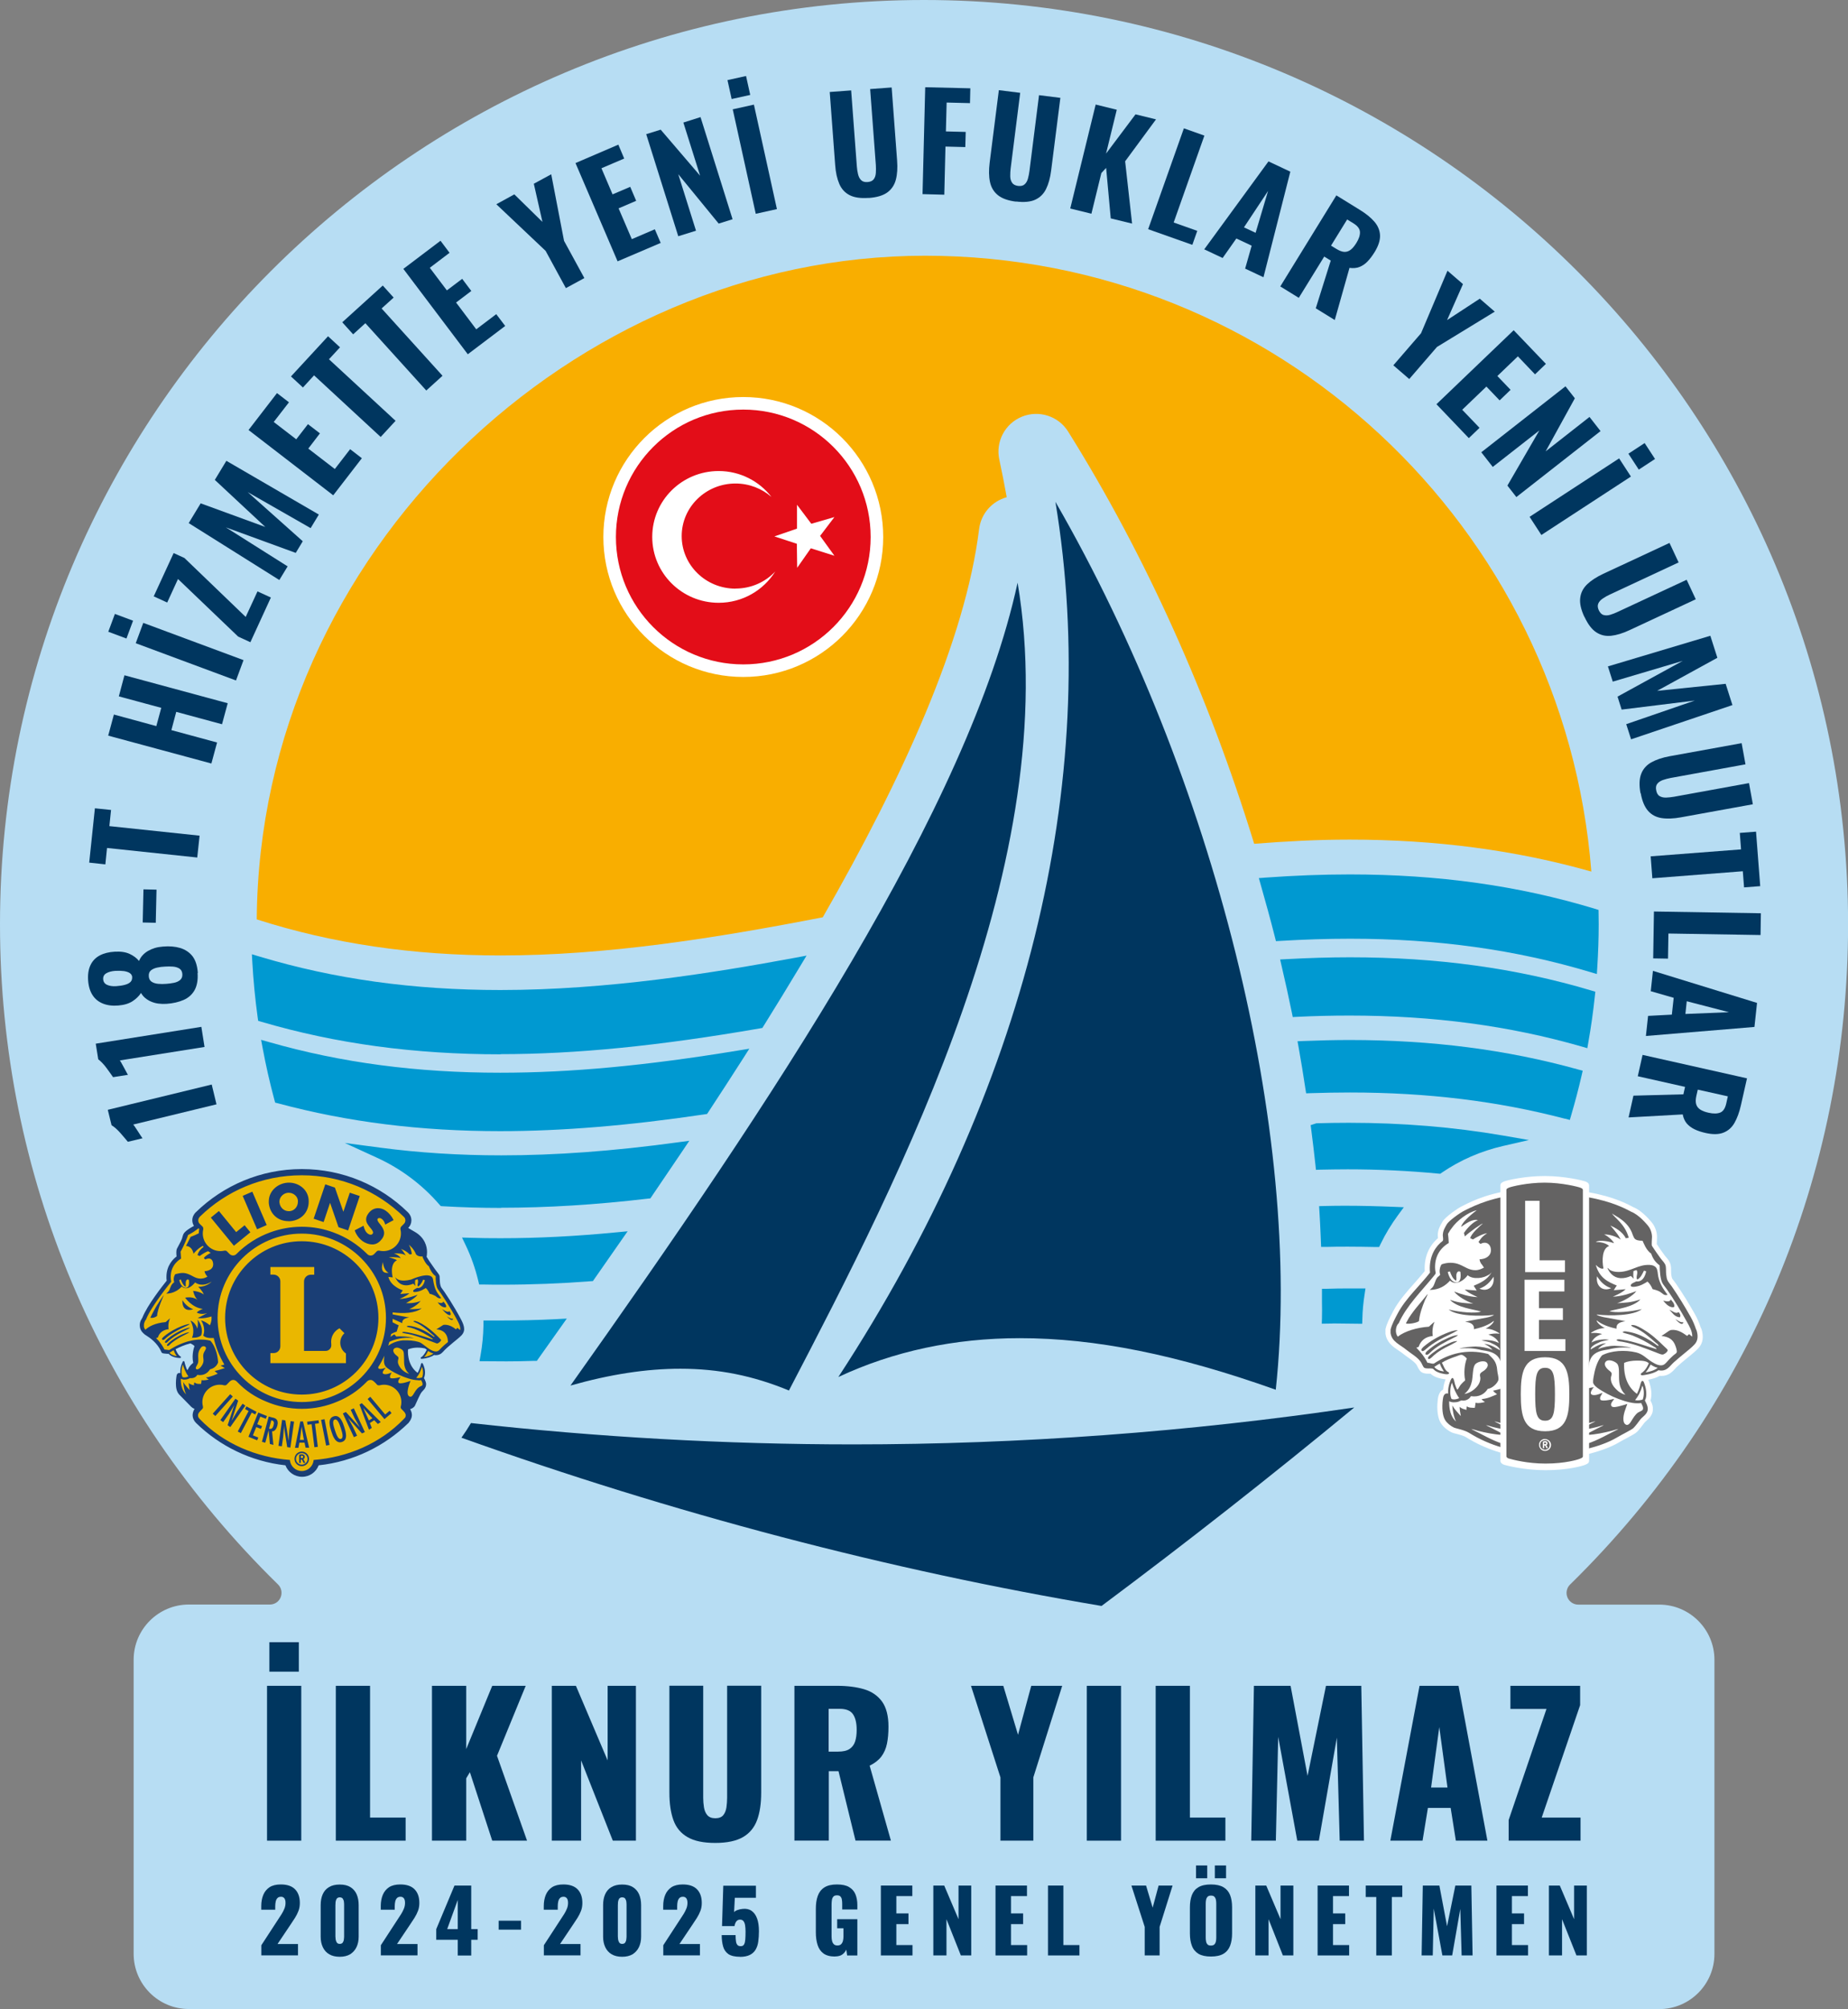 <?xml version="1.0" encoding="UTF-8"?>
<svg id="katman_2" data-name="katman 2" xmlns="http://www.w3.org/2000/svg" viewBox="0 0 220.83 240">
  <rect x="0" y="0" width="220.83" height="240" fill="#808080" stroke="none"/>
  <defs>
    <style>
      .cls-1 {
        fill: #f9ae00;
      }

      .cls-1, .cls-2, .cls-3, .cls-4, .cls-5, .cls-6, .cls-7, .cls-8, .cls-9, .cls-10, .cls-11, .cls-12 {
        stroke-width: 0px;
      }

      .cls-2 {
        fill: #37a9e1;
      }

      .cls-3 {
        fill: #00365f;
      }

      .cls-4, .cls-10 {
        fill-rule: evenodd;
      }

      .cls-4, .cls-12 {
        fill: #646363;
      }

      .cls-5 {
        fill: #b7ddf3;
      }

      .cls-6 {
        fill: #000;
      }

      .cls-7 {
        fill: #0099d1;
      }

      .cls-8 {
        fill: #1a3e75;
      }

      .cls-9 {
        fill: #eab700;
      }

      .cls-10, .cls-11 {
        fill: #fff;
      }

      .cls-13 {
        fill: #e30d18;
        stroke: #fff;
        stroke-miterlimit: 10;
        stroke-width: 1.5px;
      }
    </style>
  </defs>
  <g id="Layer_1" data-name="Layer 1">
    <g>
      <path class="cls-5" d="M22.56,240c-3.63,0-6.59-2.96-6.59-6.59v-35.14c0-3.63,2.96-6.59,6.59-6.59h9.69c.57,0,1.08-.34,1.29-.87s.09-1.13-.32-1.53C11.8,168.31,0,140.3,0,110.42,0,49.53,49.53,0,110.42,0s110.42,49.53,110.42,110.42c0,29.88-11.8,57.89-33.22,78.87-.41.4-.53,1-.32,1.53.22.53.73.87,1.29.87h9.69c3.63,0,6.59,2.96,6.59,6.59v35.14c0,3.63-2.96,6.59-6.59,6.59H22.56Z"/>
      <path class="cls-1" d="M98.32,109.58c9.56-16.67,17.03-33.08,18.68-46.38.23-1.85,1.56-3.33,3.3-3.8-.27-1.5-.56-2.99-.88-4.47-.48-2.14.66-4.32,2.69-5.15,2.03-.83,4.37-.08,5.53,1.78,9.25,14.79,16.82,31.64,22.23,49.24,3.79-.3,7.59-.5,11.39-.5,10.33,0,19.87,1.26,28.9,3.82-3.21-41.17-37.63-73.57-79.62-73.57S30.99,65.99,30.68,109.83c9.01,2.89,18.61,4.31,29.14,4.31,12.69,0,25.69-2.07,38.5-4.56Z"/>
      <path class="cls-3" d="M152.45,166.02c-11.81-4.2-21.56-6.16-30.59-6.16-7.83,0-15.1,1.56-21.68,4.64,22.4-34.27,31.49-71,25.94-104.55,18.99,32.92,29.63,75.44,26.33,106.07Z"/>
      <path class="cls-3" d="M94.27,166.11c-4.27-1.77-8.42-2.6-12.97-2.6-4.04,0-8.36.66-13.13,2.01,24.16-34.05,47.59-69.07,53.43-95.91,5.58,33.07-13.95,70.85-27.33,96.51Z"/>
      <path class="cls-13" d="M104.79,64.15c0,8.82-7.15,15.97-15.97,15.97s-15.97-7.15-15.97-15.97,7.15-15.97,15.97-15.97,15.97,7.15,15.97,15.97"/>
      <path class="cls-11" d="M87.89,70.32c-3.55,0-6.43-2.81-6.43-6.28s2.88-6.28,6.43-6.28c1.65,0,3.16.61,4.3,1.61-1.45-1.88-3.74-3.1-6.31-3.1-4.39,0-7.94,3.52-7.94,7.87s3.56,7.87,7.94,7.87c2.86,0,5.36-1.5,6.76-3.74-1.18,1.26-2.87,2.04-4.75,2.04"/>
      <polygon class="cls-11" points="96.95 62.57 95.24 60.3 95.24 63.15 92.54 64.08 95.22 64.96 95.26 67.83 96.89 65.5 99.71 66.39 98 64.02 99.71 61.77 96.95 62.57"/>
      <g>
        <path class="cls-3" d="M25.89,131.92l-9.97,2.42c.07.08.16.19.25.34.1.14.2.3.31.47.11.17.21.33.31.48.1.15.18.27.24.35l-1.75.42c-.09-.11-.21-.25-.37-.44-.15-.18-.32-.38-.5-.58-.18-.21-.37-.4-.56-.57-.19-.17-.37-.3-.52-.39l-.45-1.84,12.42-3.02.57,2.36Z"/>
        <path class="cls-3" d="M24.45,125.07l-10.13,1.61c.07.09.14.2.22.36.08.15.17.32.27.49.1.18.19.34.27.5.08.16.15.28.21.37l-1.78.28c-.08-.11-.19-.27-.33-.47-.14-.2-.29-.4-.45-.62-.16-.22-.33-.42-.51-.61-.18-.19-.34-.33-.48-.43l-.3-1.87,12.62-2.01.38,2.4Z"/>
        <path class="cls-3" d="M23.61,116.24c.06.84-.07,1.52-.36,2.05-.3.53-.74.92-1.32,1.17-.58.25-1.26.41-2.03.46-.35.02-.67.01-.98-.03-.31-.04-.59-.12-.85-.23-.26-.11-.49-.25-.7-.42-.21-.17-.38-.38-.52-.62-.23.36-.56.69-1,.98-.44.29-1.01.46-1.71.52-.7.06-1.32-.02-1.84-.23-.52-.21-.94-.54-1.24-1.01-.3-.46-.48-1.05-.53-1.77-.05-.72.05-1.33.29-1.83.24-.5.61-.88,1.1-1.14.49-.26,1.09-.41,1.8-.45.72-.04,1.31.05,1.78.27.47.22.84.5,1.11.84.11-.26.25-.49.44-.69.18-.2.4-.37.64-.51.24-.14.52-.26.81-.35.3-.09.62-.14.97-.17.77-.07,1.45-.01,2.07.17.61.19,1.1.52,1.47.99.36.48.57,1.14.63,1.99M15.8,116.76c-.01-.21-.1-.38-.27-.5-.17-.12-.4-.2-.7-.25-.3-.04-.65-.05-1.05-.03-.45.03-.81.13-1.08.29-.27.16-.39.4-.37.71.02.32.18.54.46.67.29.13.65.19,1.09.16.4-.03.75-.08,1.04-.16.3-.08.52-.19.67-.34.15-.15.21-.34.2-.56M21.79,116.36c-.02-.3-.14-.52-.36-.66-.22-.13-.48-.21-.79-.23-.31-.02-.6-.02-.89,0-.34.01-.66.05-.97.12-.31.07-.56.18-.75.34-.19.16-.27.39-.25.7.02.29.13.51.34.65.21.14.47.22.78.25.31.03.64.03.99,0,.28-.02.58-.06.89-.12.31-.06.56-.18.75-.34.19-.17.28-.4.26-.7"/>
        <rect class="cls-3" x="15.9" y="107.47" width="3.96" height="1.56" transform="translate(-90.75 123.66) rotate(-88.7)"/>
        <polygon class="cls-3" points="23.57 102.44 12.79 101.3 12.59 103.26 10.66 103.05 11.34 96.56 13.27 96.76 13.07 98.69 23.85 99.83 23.57 102.44"/>
        <polygon class="cls-3" points="25.26 91.21 12.93 87.88 13.61 85.36 18.68 86.74 19.27 84.56 14.2 83.19 14.87 80.67 27.21 84.01 26.53 86.52 21.06 85.04 20.48 87.22 25.94 88.7 25.26 91.21"/>
        <path class="cls-3" d="M15.11,76.28l-2.17-.81.79-2.13,2.17.81-.79,2.13ZM28.2,81.29l-11.98-4.45.9-2.43,11.98,4.45-.9,2.43Z"/>
        <polygon class="cls-3" points="29.92 76.72 28.46 76.05 21.27 69.17 19.98 71.98 18.37 71.24 20.75 66.07 22.04 66.66 29.36 73.7 30.77 70.65 32.37 71.38 29.92 76.72"/>
        <polygon class="cls-3" points="33.38 69.29 22.55 62.49 23.98 60.13 31.7 62.95 25.67 57.33 27.05 55.05 38.1 61.47 37.12 63.09 29.6 58.79 36.18 64.66 35.34 66.05 26.99 63 34.37 67.66 33.38 69.29"/>
        <polygon class="cls-3" points="39.82 59.17 29.7 51.37 33.1 46.96 34.53 48.06 32.71 50.41 35.4 52.48 36.8 50.67 38.23 51.77 36.84 53.59 40.01 56.03 41.84 53.66 43.24 54.74 39.82 59.17"/>
        <polygon class="cls-3" points="45.49 52.2 37.53 44.84 36.2 46.29 34.77 44.97 39.2 40.17 40.63 41.49 39.31 42.92 47.27 50.27 45.49 52.2"/>
        <polygon class="cls-3" points="50.94 46.65 43.66 38.61 42.2 39.94 40.9 38.5 45.74 34.11 47.04 35.55 45.6 36.85 52.88 44.89 50.94 46.65"/>
        <polygon class="cls-3" points="55.9 42.32 48.2 32.12 52.64 28.76 53.72 30.2 51.36 31.99 53.4 34.69 55.23 33.31 56.32 34.76 54.5 36.14 56.91 39.34 59.3 37.53 60.37 38.94 55.9 42.32"/>
        <polygon class="cls-3" points="67.62 34.42 65.2 29.97 59.31 24.4 61.46 23.22 64.82 26.51 63.79 21.95 65.87 20.82 67.4 28.77 69.83 33.22 67.62 34.42"/>
        <polygon class="cls-3" points="73.8 31.22 68.77 19.48 73.89 17.28 74.59 18.94 71.87 20.1 73.2 23.22 75.31 22.32 76.02 23.99 73.92 24.89 75.5 28.57 78.25 27.39 78.95 29.02 73.8 31.22"/>
        <polygon class="cls-3" points="81.05 28.22 77.22 16.03 78.95 15.49 83.66 20.99 81.66 14.64 83.71 13.99 87.54 26.19 85.88 26.71 81.05 20.81 83.17 27.56 81.05 28.22"/>
        <path class="cls-3" d="M87.43,11.83l-.5-2.26,2.22-.49.5,2.26-2.22.49ZM90.31,25.54l-2.75-12.48,2.53-.56,2.75,12.48-2.53.56Z"/>
        <path class="cls-3" d="M103.81,23.64c-.97.07-1.73-.04-2.29-.33-.56-.29-.97-.74-1.23-1.35-.26-.61-.43-1.36-.49-2.25l-.65-8.72,2.56-.19.68,9.08c.02.31.07.62.14.92.07.3.19.54.37.72.18.18.43.25.77.23.35-.03.59-.14.74-.34s.23-.45.25-.76c.02-.31.02-.62,0-.93l-.68-9.08,2.57-.19.65,8.72c.07.89.02,1.66-.15,2.3-.17.64-.51,1.15-1.02,1.52-.51.37-1.25.59-2.21.66"/>
        <polygon class="cls-3" points="110.24 23.19 110.56 10.42 115.95 10.55 115.91 12.32 113.12 12.25 113.03 15.7 115.4 15.76 115.35 17.57 112.98 17.51 112.84 23.26 110.24 23.19"/>
        <path class="cls-3" d="M121.42,24.09c-.96-.12-1.69-.38-2.18-.78-.49-.4-.8-.92-.94-1.57-.14-.65-.15-1.41-.04-2.3l1.1-8.67,2.55.32-1.14,9.03c-.04.31-.05.62-.05.93,0,.31.08.57.22.78.14.21.37.33.71.38.34.04.61-.02.79-.19.19-.17.32-.4.4-.7.08-.3.14-.6.18-.92l1.14-9.03,2.55.32-1.1,8.67c-.11.89-.32,1.63-.61,2.22-.29.59-.73,1.02-1.3,1.28-.57.26-1.34.33-2.3.21"/>
        <polygon class="cls-3" points="127.89 24.91 130.93 12.49 133.45 13.11 132.17 18.35 135.69 13.66 138.14 14.26 134.45 19.27 135.28 26.71 132.73 26.09 132.18 20.06 131.61 20.67 130.42 25.53 127.89 24.91"/>
        <polygon class="cls-3" points="137.2 27.38 141.47 15.33 143.92 16.2 140.25 26.58 143.07 27.58 142.48 29.25 137.2 27.38"/>
        <path class="cls-3" d="M143.9,29.79l7.68-10.51,2.61,1.23-3.21,12.61-2.19-1.03.78-2.74-1.83-.86-1.64,2.33-2.21-1.04ZM148.65,27.16l1.39.65,1.49-5-2.88,4.35Z"/>
        <path class="cls-3" d="M152.99,34.22l6.7-10.88,2.82,1.74c.73.45,1.31.92,1.73,1.41.42.49.64,1.03.67,1.62.02.59-.19,1.26-.65,2.01-.28.45-.56.82-.85,1.12-.29.3-.61.52-.96.65-.35.14-.75.17-1.19.11l-1.76,6.23-2.27-1.4,1.79-5.7-.78-.48-3.04,4.93-2.22-1.37ZM159.05,29.34l.65.4c.36.22.68.34.95.35.28.01.53-.08.76-.26.23-.18.45-.45.67-.8.31-.5.45-.94.43-1.32-.02-.38-.28-.72-.78-1.03l-.75-.46-1.93,3.13Z"/>
        <polygon class="cls-3" points="166.5 43.64 169.81 39.81 172.97 32.34 174.82 33.94 172.92 38.24 176.83 35.68 178.62 37.23 171.71 41.45 168.4 45.28 166.5 43.64"/>
        <polygon class="cls-3" points="171.65 48.29 180.88 39.45 184.73 43.47 183.43 44.72 181.38 42.57 178.93 44.92 180.51 46.57 179.2 47.83 177.62 46.18 174.73 48.95 176.8 51.11 175.52 52.34 171.65 48.29"/>
        <polygon class="cls-3" points="177.01 54.03 187.07 46.15 188.19 47.58 184.7 53.92 189.94 49.81 191.26 51.5 181.2 59.38 180.13 58.01 183.95 51.42 178.38 55.78 177.01 54.03"/>
        <path class="cls-3" d="M182.78,61.74l10.7-6.98,1.41,2.17-10.7,6.98-1.41-2.17ZM194.59,54.2l1.94-1.27,1.24,1.9-1.94,1.27-1.24-1.9Z"/>
        <path class="cls-3" d="M189.33,73.7c-.41-.88-.58-1.63-.5-2.26.07-.63.35-1.17.82-1.63.48-.46,1.12-.88,1.93-1.26l7.92-3.69,1.09,2.33-8.25,3.85c-.29.13-.56.29-.81.46-.26.17-.44.37-.54.6-.1.23-.08.49.06.8.15.31.34.51.58.57.24.07.51.06.8-.03.29-.09.58-.2.87-.34l8.25-3.84,1.09,2.33-7.92,3.69c-.81.38-1.55.6-2.2.67-.66.07-1.25-.07-1.78-.42-.53-.35-.99-.96-1.4-1.84"/>
        <polygon class="cls-3" points="192.14 79.61 204.38 75.95 205.22 78.58 198.02 82.53 206.21 81.69 207.02 84.23 194.91 88.32 194.33 86.51 202.52 83.69 193.78 84.77 193.29 83.22 201.08 78.95 192.72 81.43 192.14 79.61"/>
        <path class="cls-3" d="M196.03,94.75c-.17-.95-.14-1.72.09-2.31.23-.59.63-1.04,1.21-1.37.58-.32,1.31-.57,2.19-.73l8.6-1.56.46,2.53-8.96,1.63c-.31.06-.61.14-.9.24-.29.1-.52.25-.67.44-.16.19-.21.46-.14.79.06.34.2.58.42.7.22.13.48.18.78.17.31-.01.62-.05.93-.1l8.96-1.63.46,2.53-8.6,1.56c-.88.16-1.65.19-2.3.09-.65-.1-1.19-.38-1.61-.85-.42-.47-.72-1.18-.89-2.13"/>
        <polygon class="cls-3" points="197.25 102.3 208.05 101.47 207.9 99.5 209.84 99.35 210.34 105.86 208.41 106.01 208.26 104.08 197.45 104.92 197.25 102.3"/>
        <polygon class="cls-3" points="197.64 108.89 210.42 109.1 210.38 111.7 199.37 111.52 199.32 114.52 197.55 114.49 197.64 108.89"/>
        <path class="cls-3" d="M197.52,115.98l12.44,3.83-.31,2.87-12.97,1.08.26-2.4,2.84-.15.22-2.01-2.74-.79.26-2.43ZM201.56,119.61l-.16,1.52,5.21-.21-5.05-1.31Z"/>
        <path class="cls-3" d="M196.29,126.02l12.47,2.8-.73,3.23c-.19.84-.45,1.54-.77,2.1-.32.56-.76.94-1.32,1.16-.56.22-1.26.23-2.11.04-.51-.11-.96-.26-1.33-.44-.38-.18-.68-.41-.93-.69-.24-.29-.41-.65-.49-1.09l-6.47.36.58-2.6,5.97-.16.2-.89-5.65-1.27.57-2.54ZM202.88,130.17l-.17.74c-.09.41-.1.75-.02,1.01.08.27.25.48.5.64.25.16.57.28.98.37.57.13,1.04.12,1.39-.02.35-.14.59-.5.72-1.08l.19-.86-3.59-.8Z"/>
      </g>
      <g>
        <path class="cls-3" d="M31.91,201.39h4.09v18.5h-4.09v-18.5ZM32.19,196.18h3.52v3.52h-3.52v-3.52Z"/>
        <polygon class="cls-3" points="40.13 219.89 40.13 201.39 44.22 201.39 44.22 217.13 48.47 217.13 48.47 219.89 40.13 219.89"/>
        <polygon class="cls-3" points="51.62 219.89 51.62 201.39 55.71 201.39 55.71 208.95 58.82 201.39 62.82 201.39 59.39 209.75 62.98 219.89 58.82 219.89 56.15 211.71 55.71 212.44 55.71 219.89 51.62 219.89"/>
        <polygon class="cls-3" points="65.94 219.89 65.94 201.39 68.82 201.39 72.61 210.3 72.61 201.39 75.99 201.39 75.99 219.89 73.23 219.89 69.44 210.3 69.44 219.89 65.94 219.89"/>
        <path class="cls-3" d="M85.47,220.16c-1.42,0-2.52-.23-3.32-.7-.8-.46-1.36-1.14-1.68-2.03-.32-.89-.48-1.98-.48-3.28v-12.77h4.04v13.38c0,.38.03.76.09,1.14.06.38.19.69.4.94.21.24.52.37.95.37s.76-.12.96-.37c.2-.24.32-.56.38-.94.05-.38.08-.76.08-1.14v-13.38h4.07v12.77c0,1.29-.16,2.39-.49,3.28-.33.89-.89,1.57-1.68,2.03-.79.46-1.9.7-3.31.7"/>
        <path class="cls-3" d="M94.93,219.89v-18.5h5.09c1.25,0,2.33.14,3.24.41.91.27,1.63.77,2.14,1.47.51.71.77,1.71.77,3,0,.76-.06,1.44-.18,2.03-.12.59-.35,1.11-.67,1.54-.33.43-.8.8-1.4,1.09l2.54,8.95h-4.23l-2.03-8.29h-1.16v8.29h-4.09ZM99.02,209.25h1.14c.58,0,1.03-.1,1.35-.31.32-.21.54-.5.67-.89.13-.39.19-.86.19-1.4,0-.79-.14-1.41-.43-1.85-.29-.44-.82-.66-1.6-.66h-1.32v5.12Z"/>
        <polygon class="cls-3" points="119.55 219.89 119.55 212.33 116.03 201.39 119.89 201.39 121.65 207.24 123.23 201.39 126.93 201.39 123.48 212.33 123.48 219.89 119.55 219.89"/>
        <rect class="cls-3" x="129.87" y="201.39" width="4.09" height="18.5"/>
        <polygon class="cls-3" points="138.1 219.89 138.1 201.39 142.19 201.39 142.19 217.13 146.43 217.13 146.43 219.89 138.1 219.89"/>
        <polygon class="cls-3" points="149.52 219.89 149.84 201.39 154.22 201.39 156.25 212.15 158.45 201.39 162.67 201.39 162.99 219.89 160.09 219.89 159.75 207.58 157.6 219.89 155.02 219.89 152.74 207.49 152.46 219.89 149.52 219.89"/>
        <path class="cls-3" d="M166.14,219.89l3.49-18.5h4.66l3.45,18.5h-3.77l-.62-3.91h-2.72l-.64,3.91h-3.86ZM171.01,213.54h1.96l-.98-7.22-.98,7.22Z"/>
        <polygon class="cls-3" points="180.28 219.89 180.28 217.42 184.8 204.15 180.49 204.15 180.49 201.39 188.82 201.39 188.82 203.7 184.23 217.13 188.87 217.13 188.87 219.89 180.28 219.89"/>
        <path class="cls-3" d="M31.23,233.6v-1.22l2-3.07c.15-.23.29-.45.43-.66.13-.21.24-.43.33-.65.09-.22.13-.45.13-.69s-.05-.42-.14-.54c-.1-.12-.23-.18-.39-.18-.19,0-.33.05-.43.15-.1.1-.17.24-.21.41-.04.17-.06.37-.06.58v.41h-1.67v-.44c0-.5.08-.94.24-1.33.16-.39.41-.69.75-.92.34-.22.79-.33,1.35-.33.75,0,1.32.19,1.7.58.38.39.57.93.57,1.63,0,.34-.05.65-.16.94-.11.29-.25.57-.42.84-.17.27-.36.56-.56.85l-1.53,2.28h2.45v1.35h-4.36Z"/>
        <path class="cls-3" d="M40.6,233.76c-.5,0-.92-.1-1.26-.3-.34-.2-.59-.48-.76-.84-.17-.36-.26-.77-.26-1.25v-3.79c0-.49.08-.92.24-1.28.16-.37.41-.66.75-.86.34-.21.77-.31,1.29-.31s.95.1,1.28.31c.33.21.58.49.74.86.16.37.24.8.24,1.28v3.79c0,.47-.09.88-.26,1.24-.17.36-.43.64-.76.85-.34.2-.75.3-1.25.3M40.6,232.22c.17,0,.28-.05.36-.16.07-.11.12-.23.13-.37.02-.14.03-.26.03-.37v-3.7c0-.12,0-.25-.02-.4-.01-.15-.06-.28-.13-.39-.07-.11-.19-.17-.37-.17s-.29.06-.37.17c-.07.11-.11.24-.13.39-.01.15-.02.28-.02.4v3.7c0,.1.01.23.03.37.02.14.07.26.14.37.07.11.19.16.35.16"/>
        <path class="cls-3" d="M45.51,233.6v-1.22l2-3.07c.15-.23.29-.45.43-.66.13-.21.24-.43.33-.65.09-.22.13-.45.13-.69s-.05-.42-.14-.54c-.1-.12-.23-.18-.39-.18-.19,0-.33.05-.43.15-.1.1-.17.24-.21.41-.04.17-.06.37-.06.58v.41h-1.67v-.44c0-.5.08-.94.24-1.33.16-.39.41-.69.75-.92.34-.22.79-.33,1.35-.33.75,0,1.32.19,1.7.58.38.39.57.93.57,1.63,0,.34-.05.65-.16.94-.11.29-.25.57-.42.84-.17.27-.36.56-.56.85l-1.53,2.28h2.45v1.35h-4.36Z"/>
        <path class="cls-3" d="M54.7,233.61v-1.88h-2.57v-1.27l2.18-5.21h2v5.2h.77v1.28h-.77v1.88h-1.61ZM53.44,230.45h1.26v-3.48l-1.26,3.48Z"/>
        <rect class="cls-3" x="59.59" y="229.45" width="2.67" height="1.07"/>
        <path class="cls-3" d="M64.99,233.6v-1.22l2-3.07c.15-.23.29-.45.43-.66.13-.21.24-.43.33-.65.09-.22.13-.45.13-.69s-.05-.42-.14-.54c-.1-.12-.23-.18-.39-.18-.19,0-.33.05-.43.15-.1.1-.17.24-.21.41-.04.17-.06.37-.06.58v.41h-1.67v-.44c0-.5.08-.94.24-1.33.16-.39.41-.69.75-.92.34-.22.79-.33,1.35-.33.75,0,1.32.19,1.7.58.38.39.57.93.57,1.63,0,.34-.05.65-.16.94-.11.29-.25.57-.42.84-.17.27-.36.56-.56.85l-1.53,2.28h2.45v1.35h-4.36Z"/>
        <path class="cls-3" d="M74.35,233.76c-.5,0-.92-.1-1.26-.3-.34-.2-.59-.48-.76-.84-.17-.36-.26-.77-.26-1.25v-3.79c0-.49.08-.92.24-1.28.16-.37.41-.66.75-.86.34-.21.77-.31,1.29-.31s.95.1,1.28.31c.33.21.58.49.74.86.16.37.24.8.24,1.28v3.79c0,.47-.09.88-.26,1.24-.17.36-.43.64-.76.85-.34.2-.75.3-1.25.3M74.35,232.22c.17,0,.28-.05.36-.16.07-.11.12-.23.13-.37.02-.14.03-.26.03-.37v-3.7c0-.12,0-.25-.02-.4-.01-.15-.06-.28-.13-.39-.07-.11-.19-.17-.37-.17s-.29.06-.37.17c-.07.11-.11.24-.13.39-.01.15-.02.28-.02.4v3.7c0,.1.01.23.03.37.02.14.07.26.14.37.07.11.19.16.35.16"/>
        <path class="cls-3" d="M79.26,233.6v-1.22l2-3.07c.15-.23.29-.45.43-.66.13-.21.24-.43.33-.65.09-.22.13-.45.13-.69s-.05-.42-.14-.54c-.1-.12-.23-.18-.39-.18-.19,0-.33.05-.43.15-.1.1-.17.24-.21.41-.04.17-.06.37-.06.58v.41h-1.67v-.44c0-.5.08-.94.24-1.33.16-.39.41-.69.75-.92.34-.22.79-.33,1.35-.33.75,0,1.32.19,1.7.58.38.39.57.93.57,1.63,0,.34-.05.65-.16.94-.11.29-.25.57-.42.84-.17.27-.36.56-.56.85l-1.53,2.28h2.45v1.35h-4.36Z"/>
        <path class="cls-3" d="M88.43,233.76c-.61,0-1.07-.11-1.39-.32-.31-.22-.52-.52-.63-.91-.11-.39-.17-.85-.17-1.36h1.66c0,.32.02.57.05.77.03.2.1.34.19.43.09.09.23.13.4.12.18,0,.31-.08.38-.22.08-.14.12-.34.14-.59.02-.26.03-.57.03-.93,0-.28-.02-.52-.05-.73-.03-.21-.09-.38-.19-.51-.09-.13-.23-.19-.42-.19-.17,0-.31.06-.42.19-.11.12-.19.32-.24.58h-1.49l.15-4.82h3.9v1.44h-2.52l-.09,1.72c.07-.1.2-.18.39-.25.19-.07.4-.12.62-.14.43-.05.79.03,1.08.23.29.2.51.51.66.92.15.41.22.92.22,1.52,0,.45-.03.86-.08,1.23-.05.38-.16.7-.32.97-.16.27-.39.48-.69.63-.3.15-.7.23-1.19.23"/>
        <path class="cls-3" d="M99.78,233.73c-.58,0-1.03-.12-1.37-.36-.33-.24-.57-.58-.71-1.02-.14-.44-.21-.94-.21-1.51v-2.81c0-.59.07-1.1.23-1.54.15-.43.41-.77.78-1.01.37-.24.87-.36,1.5-.36s1.11.1,1.46.31.61.49.76.86c.15.37.23.79.23,1.28v.54h-1.81v-.68c0-.18-.01-.34-.04-.5-.02-.15-.08-.27-.17-.37s-.22-.14-.42-.14-.34.05-.43.16c-.09.11-.15.24-.17.4-.02.16-.04.32-.04.5v3.87c0,.19.02.36.06.52.04.16.11.29.21.39.1.1.24.15.43.15s.34-.05.44-.15c.1-.1.18-.24.22-.4.04-.17.06-.34.06-.53v-.98h-.75v-1.08h2.41v4.33h-1.22l-.1-.69c-.11.23-.27.43-.48.58-.21.15-.5.23-.87.23"/>
        <polygon class="cls-3" points="105.26 233.6 105.26 225.25 109.02 225.25 109.02 226.51 107.11 226.51 107.11 228.58 108.56 228.58 108.56 229.86 107.11 229.86 107.11 232.36 109.04 232.36 109.04 233.6 105.26 233.6"/>
        <polygon class="cls-3" points="111.53 233.6 111.53 225.25 112.83 225.25 114.54 229.27 114.54 225.25 116.06 225.25 116.06 233.6 114.82 233.6 113.1 229.27 113.1 233.6 111.53 233.6"/>
        <polygon class="cls-3" points="118.96 233.6 118.96 225.25 122.72 225.25 122.72 226.51 120.81 226.51 120.81 228.58 122.26 228.58 122.26 229.86 120.81 229.86 120.81 232.36 122.74 232.36 122.74 233.6 118.96 233.6"/>
        <polygon class="cls-3" points="125.23 233.6 125.23 225.25 127.07 225.25 127.07 232.36 128.99 232.36 128.99 233.6 125.23 233.6"/>
        <polygon class="cls-3" points="136.79 233.6 136.79 230.19 135.2 225.25 136.95 225.25 137.74 227.89 138.45 225.25 140.12 225.25 138.57 230.19 138.57 233.6 136.79 233.6"/>
        <path class="cls-3" d="M144.7,233.73c-.63,0-1.12-.11-1.49-.33-.36-.22-.63-.54-.78-.95-.16-.41-.24-.9-.24-1.48v-3.11c0-.58.08-1.07.24-1.48.16-.41.42-.72.78-.93.36-.22.86-.33,1.49-.33s1.13.11,1.5.33c.37.22.63.53.79.93.16.41.24.9.24,1.48v3.11c0,.57-.08,1.06-.24,1.48-.16.41-.42.73-.79.95-.37.22-.87.33-1.5.33M142.92,222.85h1.34v1.53h-1.34v-1.53ZM144.7,232.42c.19,0,.33-.05.42-.14.09-.1.15-.22.18-.37.03-.15.04-.31.04-.46v-4.02c0-.17-.01-.32-.04-.47-.03-.15-.09-.27-.18-.37-.09-.1-.23-.14-.42-.14-.18,0-.31.05-.4.14-.09.1-.15.22-.18.37-.03.15-.04.3-.04.47v4.02c0,.16.01.31.04.46.02.15.08.27.17.37.09.1.22.14.42.14M145.17,222.85h1.34v1.53h-1.34v-1.53Z"/>
        <polygon class="cls-3" points="150.01 233.6 150.01 225.25 151.31 225.25 153.02 229.27 153.02 225.25 154.55 225.25 154.55 233.6 153.3 233.6 151.59 229.27 151.59 233.6 150.01 233.6"/>
        <polygon class="cls-3" points="157.45 233.6 157.45 225.25 161.2 225.25 161.2 226.51 159.29 226.51 159.29 228.58 160.75 228.58 160.75 229.86 159.29 229.86 159.29 232.36 161.22 232.36 161.22 233.6 157.45 233.6"/>
        <polygon class="cls-3" points="164.46 233.6 164.46 226.62 163.2 226.62 163.2 225.25 167.57 225.25 167.57 226.62 166.32 226.62 166.32 233.6 164.46 233.6"/>
        <polygon class="cls-3" points="169.88 233.6 170.02 225.25 172 225.25 172.92 230.11 173.91 225.25 175.82 225.25 175.97 233.6 174.66 233.6 174.5 228.04 173.53 233.6 172.36 233.6 171.33 228 171.21 233.6 169.88 233.6"/>
        <polygon class="cls-3" points="178.82 233.6 178.82 225.25 182.58 225.25 182.58 226.51 180.67 226.51 180.67 228.58 182.12 228.58 182.12 229.86 180.67 229.86 180.67 232.36 182.6 232.36 182.6 233.6 178.82 233.6"/>
        <polygon class="cls-3" points="185.09 233.6 185.09 225.25 186.39 225.25 188.1 229.27 188.1 225.25 189.62 225.25 189.62 233.6 188.38 233.6 186.66 229.27 186.66 233.6 185.09 233.6"/>
      </g>
      <path class="cls-3" d="M131.63,191.85c-25.45-4.28-51.17-11.04-76.49-20.1.4-.56.78-1.14,1.14-1.75,15.12,1.69,30.48,2.55,45.66,2.55,20,0,40.13-1.48,59.89-4.41-9.93,8.2-20.07,16.16-30.2,23.71Z"/>
      <g>
        <path class="cls-7" d="M186.99,133.64c-8.02-2.1-16.42-3.13-25.68-3.13-1.55,0-3.1.03-4.66.08l-.57.02-.09-.56c-.25-1.64-.51-3.28-.81-4.94l-.13-.72.73-.03c1.83-.07,3.66-.12,5.49-.12,9.83,0,18.75,1.15,27.27,3.51l.59.16-.14.6c-.36,1.58-.78,3.15-1.23,4.69l-.17.59-.6-.16Z"/>
        <path class="cls-7" d="M59.81,125.95c-10.31,0-19.65-1.27-28.56-3.88l-.4-.12-.06-.41c-.3-2.2-.52-4.43-.64-6.63l-.05-.91.87.26c8.98,2.7,18.41,4.01,28.83,4.01,12.81,0,25.53-2.06,35.19-3.85l1.39-.26-.73,1.21c-1.44,2.4-2.91,4.8-4.4,7.19l-.15.24-.28.05c-12.12,2.1-21.98,3.08-31.01,3.08h0Z"/>
        <path class="cls-7" d="M190.05,116.13c-8.93-2.68-18.32-3.99-28.73-3.99-2.67,0-5.47.09-8.32.26l-.53.03-.13-.52c-.53-2.1-1.11-4.18-1.7-6.26l-.21-.75.78-.06c3.47-.25,6.86-.38,10.08-.38,10.59,0,20.17,1.34,29.28,4.1l.45.14.02,1.72c0,1.66-.06,3.39-.17,5.14l-.05.8-.77-.23Z"/>
        <path class="cls-7" d="M59.78,135.13c-9.55,0-18.23-1.09-26.54-3.32l-.36-.09-.1-.36c-.54-2.02-1.01-4.08-1.39-6.13l-.19-1.01.99.28c8.61,2.46,17.64,3.65,27.59,3.65,8.4,0,17.41-.84,28.35-2.64l1.41-.23-.77,1.21c-1.36,2.13-2.74,4.25-4.12,6.35l-.16.24-.28.04c-9.09,1.35-17.09,2.01-24.44,2.01h0Z"/>
        <path class="cls-7" d="M189,125.02c-8.66-2.49-17.74-3.7-27.75-3.7-2.07,0-4.15.05-6.22.15l-.55.03-.11-.54c-.38-1.86-.79-3.73-1.23-5.6l-.17-.74.76-.04c2.58-.14,5.13-.22,7.58-.22,10.42,0,19.85,1.29,28.82,3.96l.51.15-.06.53c-.2,1.88-.46,3.73-.78,5.52l-.12.7-.68-.2Z"/>
        <path class="cls-7" d="M171.86,140.2c-3.56-.34-7.2-.51-10.82-.51-1.07,0-2.14.02-3.2.04l-.59.02-.06-.59c-.14-1.34-.31-2.69-.48-4.05l-.09-.7.68-.22c1.29-.04,2.58-.06,3.87-.06,6.37,0,12.56.51,18.41,1.52l3.12.54-3.09.71c-2.65.61-5.11,1.68-7.32,3.19l-.19.13-.23-.02Z"/>
        <path class="cls-7" d="M164.37,148.97c-1.09-.02-2.19-.04-3.28-.04-.87,0-1.73,0-2.6.03h-.62s-.06-1.44-.06-1.44c-.04-.91-.08-1.83-.14-2.76l-.04-.67.67-.02c.81-.02,1.62-.03,2.43-.03,1.94,0,3.88.05,5.82.13l1.2.05-.71.97c-.78,1.06-1.48,2.21-2.06,3.41l-.18.37h-.41Z"/>
        <path class="cls-7" d="M159.28,158.11l-1.33.02.02-.67c.02-.64.01-1.29,0-1.94v-1.56h.63c.81-.03,1.62-.04,2.43-.04h2.14s-.11.74-.11.74c-.15.96-.24,1.92-.26,2.85l-.02.63s-2.98-.04-3.5-.04Z"/>
        <path class="cls-7" d="M59.87,144.3c-2.34,0-4.68-.07-6.93-.2l-.27-.02-.18-.2c-2.03-2.35-4.59-4.27-7.41-5.56l-3.88-1.78,4.23.56c4.6.61,9.47.92,14.47.92,6.48,0,13.37-.5,21.06-1.55l1.41-.19-.79,1.18c-1.24,1.84-2.47,3.66-3.7,5.46l-.16.24-.29.03c-6.29.74-12.03,1.09-17.56,1.09Z"/>
        <path class="cls-7" d="M60.01,153.47c-.75,0-1.5,0-2.25-.02h-.5s-.12-.49-.12-.49c-.35-1.44-.84-2.84-1.48-4.18l-.45-.94,1.04.03c1.18.04,2.37.05,3.55.05,4.44,0,8.97-.23,13.83-.7l1.37-.13-4.15,5.95-.3.02c-3.48.27-7.04.41-10.57.41Z"/>
        <path class="cls-7" d="M57.3,162.61l.13-.74c.21-1.18.32-2.36.34-3.49v-.63s1.88,0,1.88,0c2.4,0,4.61-.05,6.77-.16l1.31-.07-3.58,5.05h-.32c-1.11.04-2.21.06-3.32.06-.82,0-3.22-.02-3.22-.02Z"/>
      </g>
      <g>
        <path class="cls-11" d="M203.26,158.67c-.21-.64-.44-1.17-.72-1.67-.71-1.26-1.47-2.49-2.26-3.64-.07-.1-.15-.2-.22-.3-.09-.12-.19-.24-.24-.33-.07-.14-.11-.46-.12-.57,0-.1,0-.21-.01-.34,0-.21,0-.44-.05-.68-.08-.42-.33-.72-.54-.95-.05-.06-.11-.12-.15-.18-.34-.45-.68-.95-.97-1.39,0-.15.01-.41.02-.54,0-.14.01-.27.01-.33-.01-.74-.34-1.38-.64-1.73l-.04-.05c-.29-.34-1.17-1.37-2.17-1.77-1.16-.63-3.1-1.51-6.49-1.95-1.25-.27-2.52-.41-3.76-.41-.1,0-.2,0-.29,0-.07,0-.15,0-.22,0-.8,0-1.61.06-2.43.17-3.9.4-5.93,1.41-7.12,2.01-.68.31-2.16,1.38-2.47,1.91l-.07.13c-.22.37-.49.83-.5,1.49,0,.12.01.23.02.33,0,.01,0,.03,0,.04-.05.04-.09.07-.13.11-.73.67-1.55,1.87-1.45,3.82-.36.45-.77.91-1.2,1.4-.94,1.06-1.92,2.15-2.57,3.39l-.06.12c-.29.55-.69,1.31-.84,1.95l-.02.07v.53c.13,1.05.9,1.58,1.53,2,.2.13.38.26.55.39.18.15.38.29.59.44.42.3.89.63,1.07.95.03.05.06.11.09.17.13.26.25.5.46.65.25.16.54.19.8.19.05,0,.28,0,.3,0,.06.06.14.14.26.21.25.16.53.26.61.28,0,0,.5.16.92.19-.12.31-.25.73-.29,1.22-.35.17-.57.57-.64,1.19-.07.57-.17,1.97.38,2.83.27.43.73.82,1.29,1.1.1.05.22.08.49.15.35.09.95.24,1.25.44,2.25,1.41,4.86,2.25,7.76,2.51v.03l.57.03c.35.02.72.03,1.08.03,4,0,7.25-1.07,8.81-1.99.31-.18.64-.36.97-.53.67-.36,1.02-.55,1.22-.75.24-.24.46-.53.66-.8.07-.1.14-.19.21-.27.05-.07.14-.15.24-.24.34-.3.85-.76.77-1.58-.03-.33-.16-.61-.28-.84.23-.71.04-1.63-.11-2.06,0-.02-.01-.04-.02-.07-.03-.08-.07-.22-.14-.35.56-.11,1-.26,1.37-.47.07,0,.14.01.21.01h0c.84,0,1.3-.5,1.64-.87.08-.09.16-.18.23-.24.31-.29.65-.57.95-.82.1-.08.2-.16.29-.24.09-.07.18-.15.27-.22.35-.29.72-.59,1.03-.92.55-.59.67-1.38.35-2.36Z"/>
        <g>
          <g>
            <path class="cls-11" d="M202.69,158.86c-.18-.55-.39-1.06-.68-1.57-.71-1.26-1.45-2.46-2.23-3.6-.15-.22-.37-.46-.49-.68-.12-.21-.16-.52-.19-.8-.03-.31,0-.65-.05-.95-.07-.36-.37-.61-.58-.89-.37-.49-.73-1.03-1.07-1.54-.06-.2.01-.89.01-1.08-.01-.58-.27-1.09-.49-1.34-.19-.22-1.08-1.3-2.01-1.66-1.14-.62-3.04-1.48-6.34-1.91-1.18-.26-2.51-.42-3.95-.4-.9-.01-1.76.05-2.57.17-3.75.39-5.71,1.34-6.95,1.96-.67.31-1.99,1.3-2.2,1.67-.22.39-.48.76-.49,1.33,0,.18.06.38.03.58-.02.12-.22.23-.32.32-.85.79-1.38,1.96-1.24,3.56-1.18,1.53-2.91,3.08-3.86,4.88-.29.55-.71,1.31-.85,1.93v.39c.12,1.05,1.14,1.4,1.86,2,.53.44,1.45.94,1.8,1.55.1.18.24.54.36.61.23.15.69.05.96.1.16.03.21.17.39.29.14.09.34.17.48.22.13.05,1.07.31,1.13.07.03-.14-.09-.14-.2-.22-.34-.25-.46-.73-.65-1.06.44-.29,1.12-.56,1.7-.75.21-.07.46-.2.63-.19.24.01.53.31.65.44-.27.66-.38,1.74-.2,2.59-.05.1-.16.16-.24.24-.09.09-.18.18-.26.27-.17.2-.25.45-.43.63-.13-.18-.2-.41-.29-.68-.05-.16-.12-.69-.27-.72-.14-.02-.22.2-.27.32-.18.44-.31.98-.26,1.53-.52-.09-.6.36-.65.75-.11.89-.06,1.89.29,2.44.23.36.63.68,1.06.89.16.08,1.23.27,1.79.62,2.54,1.59,5.36,2.29,8.04,2.46v.02c4.05.2,7.73-.81,9.55-1.88.82-.48,1.83-.96,2.06-1.18.29-.29.58-.71.82-1.02.31-.39.95-.67.88-1.38-.03-.32-.21-.6-.34-.89.29-.47.16-1.38-.02-1.88-.06-.16-.12-.47-.29-.46-.16,0-.27.61-.32.77-.11.32-.2.54-.32.78-1.01-.73-1.61-1.95-1.53-3.7.37-.17.92-.27,1.5-.27s1.16.02,1.45.32c-.17.4-.38.76-.7,1.04-.1.09-.31.18-.26.31.06.15.39.06.56.03.63-.1,1.16-.27,1.55-.55.99.21,1.34-.49,1.81-.92.43-.39.89-.76,1.26-1.07.42-.35.89-.71,1.24-1.09.43-.46.45-1.06.22-1.76Z"/>
            <g>
              <path class="cls-4" d="M174.2,158.92c-.71.43-1.53.74-2.29,1.18-.54.32-1.05.65-1.52,1.07-.02.02-.44.43-.53.12-.05-.16.21-.37.34-.48.73-.61,1.62-1.13,2.57-1.52.44-.17.91-.38,1.42-.38Z"/>
              <path class="cls-4" d="M174.23,159.48c-.12.15-.31.22-.48.31-1.03.52-2.09,1.03-2.88,1.82-.12.12-.3.31-.51.2-.08-.2.12-.36.24-.46.68-.6,1.44-1.08,2.35-1.48.41-.18.81-.35,1.28-.39Z"/>
              <path class="cls-4" d="M174.05,160.2c.15.01,0,.08-.09.14-.55.32-1.11.55-1.64.87-.44.26-.85.56-1.23.94-.06.05-.34.32-.44.14-.11-.2.5-.62.63-.72.53-.41,1.06-.73,1.71-1.02.31-.14.67-.32,1.02-.34.01,0,.02,0,.03,0Z"/>
              <path class="cls-4" d="M169.55,157.83c-.24.19-1.07.36-1.52.29-.02-.08.03-.16.07-.22.58-1.15,1.74-2.34,2.5-3.32,0,0,0-.01,0-.02.01.14-.22.53-.31.73-.32.78-.64,1.63-.73,2.54Z"/>
              <g>
                <path class="cls-11" d="M175.78,170.72s.02,0,.02,0c0,0,0,0,0,0,0,0-.01,0-.02,0Z"/>
                <path class="cls-11" d="M177.54,170.27s.02,0,.02,0c0,0,0,0,0,0,0,0-.01,0-.02,0Z"/>
                <path class="cls-11" d="M178.54,169.82s.01,0,.02,0c0,0,0,0,0,0,0,0-.01,0-.02,0Z"/>
              </g>
              <path class="cls-4" d="M199.64,155.23c.19.24.47.47.44.87-.08.09-.24.07-.34.05-.42-.09-.76-.48-.99-.77.22.05.83.22.89-.15Z"/>
              <path class="cls-4" d="M193.16,160.07c.2-.13.46-.06.66-.03,1.48.21,2.84.77,4.13,1.13-.01-.17-.25-.25-.39-.34-.75-.49-1.59-.94-2.51-1.3-.37-.14-.77-.21-1.16-.36.13-.2.44-.11.63-.08,1.07.16,1.99.63,2.76,1.11.16.1.31.2.46.31.15.1.28.24.44.29.02-.19-.19-.29-.31-.39-.76-.66-1.53-1.37-2.52-1.81-.15-.07-.33-.12-.43-.26,0-.06.09-.06.24-.05.43.04.9.34,1.25.55.91.54,1.68,1.24,2.44,1.99.12.12.42.36.43.46.02.2-.41.52-.61.53-.2,0-.48-.14-.7-.22-1.31-.5-2.6-1.04-4.11-1.31-.23-.04-.51-.03-.7-.2Z"/>
              <path class="cls-4" d="M194.88,152.43c-.36.17-.79.29-1.26.26-.82-.06-1.29-.64-1.55-1.23.13.04.22.2.34.27.23.14.61.22.99.22,1.49,0,2.34-.93,3.77-.84.35.02.7.17.82.48.11.29.11.63.17.92.2.92.62,1.51,1.11,2.17-.41.14-.61-.18-.87-.34-.28-.18-.58-.24-.92-.34-.15-.35-.34-.67-.61-.9-.35.22-.85.53-1.47.61-.2.03-.5.04-.53-.12-.04-.26.5-.41.65-.51.74.08,1.05-.56,1.19-1.19-.05-.07-.18-.05-.26-.1-.21.42-.39.86-.8,1.07-.24-.28.17-.81-.09-1.13-.14.02-.26.07-.37.12-.01.29-.06.68.05.9-.11-.05-.23-.23-.36-.32Z"/>
              <path class="cls-4" d="M199.49,156.47c.24.07.79.57,1.09.27.14.11.32.44.15.63-.65-.06-.88-.55-1.24-.9Z"/>
              <path class="cls-4" d="M200.2,157.6c.27.1.55.42.97.36-.17.54-.78-.2-.97-.36Z"/>
              <g>
                <path class="cls-6" d="M195.14,147.45c.05.16.12.31.2.44-.09-.13-.14-.29-.2-.44Z"/>
                <path class="cls-6" d="M194.58,160.96s-.04,0-.06-.01c.02,0,.04,0,.06.01Z"/>
                <path class="cls-6" d="M194.82,161.02s-.04-.01-.07-.02c.02,0,.05.01.07.02Z"/>
                <path class="cls-6" d="M194.7,160.99s-.04-.01-.06-.02c.02,0,.04.01.06.02Z"/>
                <path class="cls-6" d="M194.95,161.06s-.06-.02-.1-.03c.03,0,.07.02.1.03Z"/>
                <path class="cls-6" d="M194.46,160.93s-.04,0-.06-.01c.02,0,.04,0,.06.01Z"/>
                <path class="cls-6" d="M193.95,160.85s-.01,0-.02,0c0,0,.01,0,.02,0Z"/>
                <path class="cls-6" d="M193.67,160.82s0,0-.01,0c0,0,0,0,.01,0Z"/>
                <path class="cls-6" d="M194.32,160.91s-.02,0-.03,0c0,0,.02,0,.03,0Z"/>
                <path class="cls-6" d="M193.81,160.83s-.01,0-.02,0c0,0,.01,0,.02,0Z"/>
                <polygon class="cls-6" points="191.95 160.48 191.96 160.48 191.96 160.48 191.95 160.48"/>
                <polygon class="cls-11" points="191.96 160.48 191.96 160.48 191.96 160.48 191.96 160.48"/>
                <path class="cls-11" d="M193.4,170.72s.02,0,.02,0c0,0-.01,0-.02,0,0,0,0,0,0,0Z"/>
                <path class="cls-11" d="M191.64,170.27s0,0,0,0c0,0,.02,0,.02,0,0,0-.01,0-.02,0Z"/>
                <path class="cls-11" d="M190.64,169.81s0,0,0,0c0,0,.02,0,.02,0,0,0-.01,0-.02,0Z"/>
              </g>
              <path class="cls-6" d="M174.73,161.05s.04,0,.06-.01c-.02,0-.04,0-.06.01Z"/>
              <path class="cls-6" d="M174.49,161.11s.04-.01.07-.02c-.02,0-.05.01-.07.02Z"/>
              <path class="cls-6" d="M174.61,161.08s.04-.01.06-.02c-.02,0-.04.01-.06.02Z"/>
              <path class="cls-6" d="M174.36,161.15s.06-.02.1-.03c-.03,0-.07.02-.1.03Z"/>
              <path class="cls-6" d="M174.85,161.02s.04,0,.06-.01c-.02,0-.04,0-.06.01Z"/>
              <path class="cls-6" d="M175.36,160.94s.01,0,.02,0c0,0-.01,0-.02,0Z"/>
              <path class="cls-6" d="M175.64,160.91s0,0,.01,0c0,0,0,0-.01,0Z"/>
              <path class="cls-6" d="M174.99,161s.02,0,.03,0c0,0-.02,0-.03,0Z"/>
              <path class="cls-6" d="M175.5,160.92s.01,0,.02,0c0,0-.01,0-.02,0Z"/>
              <polygon class="cls-6" points="177.36 160.56 177.35 160.57 177.35 160.57 177.36 160.56"/>
              <path class="cls-11" d="M177.1,160.87s0,0,0,0c0,0,0,0,0,0Z"/>
              <g>
                <path class="cls-12" d="M202.69,158.86c-.18-.55-.39-1.06-.68-1.57-.71-1.26-1.45-2.46-2.23-3.6-.15-.22-.37-.46-.49-.68-.12-.21-.16-.52-.19-.8-.03-.31,0-.65-.05-.95-.07-.36-.37-.61-.58-.89-.37-.49-.73-1.03-1.07-1.54-.06-.2.01-.89.01-1.08-.01-.58-.27-1.09-.49-1.34-.19-.22-1.08-1.3-2.01-1.66-1.14-.62-3.04-1.48-6.34-1.91-1.18-.26-2.51-.42-3.95-.4-.9-.01-1.76.05-2.57.17-3.75.39-5.71,1.34-6.95,1.96-.67.31-1.99,1.3-2.2,1.67-.22.39-.48.76-.49,1.33,0,.18.06.38.03.58-.02.12-.22.23-.32.32-.85.79-1.38,1.96-1.24,3.56-1.18,1.53-2.91,3.08-3.86,4.88-.29.55-.71,1.31-.85,1.93v.39c.12,1.05,1.14,1.4,1.86,2,.53.44,1.45.94,1.8,1.55.1.18.24.54.36.61.23.15.69.05.96.1.16.03.21.17.39.29.14.09.34.17.48.22.13.05,1.07.31,1.13.07.03-.14-.09-.14-.2-.22-.34-.25-.46-.73-.65-1.06.44-.29,1.12-.56,1.7-.75.21-.07.46-.2.63-.19.24.01.53.31.65.44-.27.66-.38,1.74-.2,2.59-.05.1-.16.16-.24.24-.09.09-.18.18-.26.27-.17.2-.25.45-.43.63-.13-.18-.2-.41-.29-.68-.05-.16-.12-.69-.27-.72-.14-.02-.22.2-.27.32-.18.44-.31.98-.26,1.53-.52-.09-.6.36-.65.75-.11.89-.06,1.89.29,2.44.23.36.63.68,1.06.89.16.08,1.23.27,1.79.62,2.54,1.59,5.36,2.29,8.04,2.46v.02c4.05.2,7.73-.81,9.55-1.88.82-.48,1.83-.96,2.06-1.18.29-.29.58-.71.82-1.02.31-.39.95-.67.88-1.38-.03-.32-.21-.6-.34-.89.29-.47.16-1.38-.02-1.88-.06-.16-.12-.47-.29-.46-.16,0-.27.61-.32.77-.11.32-.2.54-.32.78-1.01-.73-1.61-1.95-1.53-3.7.37-.17.92-.27,1.5-.27s1.16.02,1.45.32c-.17.4-.38.76-.7,1.04-.1.09-.31.18-.26.31.06.15.39.06.56.03.63-.1,1.16-.27,1.55-.55.99.21,1.34-.49,1.81-.92.43-.39.89-.76,1.26-1.07.42-.35.89-.71,1.24-1.09.43-.46.45-1.06.22-1.76ZM176.78,153.94c.78-.25,1.29-.79,1.69-1.42.18,1.21-.72,1.86-1.69,1.42ZM172.53,163.84c-.49-.07-.89-.23-1.14-.55.23-.12.41-.29.67-.39.1.36.33.68.48.94ZM175.87,165.09c.16-.76.09-1.63.38-2.07.21-.31,1.18-.63,1.47-.17.21.33-.13.68-.32.84-.18.15-.49.26-.54.48-.04.16.04.34.04.47,0,.64-.44,1.08-.76,1.35-.33.27-.7.46-1.15.54.36-.31.72-.72.87-1.44ZM173.5,165.18c.22.69.49,1.32.87,1.84-.22.12-.62.22-.92.1-.25-.54-.16-1.44.05-1.94ZM175.29,168.01c-.04.12-.06.27-.03.41-.34-.06-.64-.16-.84-.36.01.39.07.74.14,1.07-.05.02-.09-.07-.12-.1-.3-.33-.66-.73-.9-1.13.06.71.18,1.35.43,1.88-.01.05-.06-.04-.07-.05-.5-.48-.75-1.34-.73-2.34.28.17.78.17,1.13.05l.31-.14c.08-.01.15.02.22.02.42,0,.78-.22.94-.53.99.15,1.65-.28,2.01-.87.32-.06.57-.2.8-.41.18-.16.45-.45.48-.72.03-.28-.12-.76-.14-1.04-.08-1.2-.57-1.46-1.09-2-2.63-.68-4.71.03-6.26,1-.09.06-.21.15-.26.15-.23.04-.52-.12-.73-.09-.34-.71-.81-1.28-1.33-1.81.1-.02.16-.08.27-.09.25-.75.78-1.22,1.69-1.31-.09-.61.01-1.27.22-1.69-.23.13-.46.4-.68.58-1.38.09-2.9.53-3.71,1.19-.37-.39-.28-1.29.1-1.6.92-2.08,2.77-3.89,4.15-5.59.09-.11.24-.29.26-.36.02-.11-.04-.29-.05-.43-.13-1.56.6-2.61,1.62-3.21-.02-.37-.04-.74-.09-1.09.2-.36.33-.54.43-.66.62-.92,1.98-1.94,3.01-2.16-.87.64-1.78,1.5-1.87,1.98.61-.41,1.35-.97,2.01-.8-.53.2-1.21.84-1.68,1.54.05.13.09.27.12.41.44-.47,2.15-1.65,2.13-1.53-.4.35-1.33,1.14-1.49,1.72.08.09.23.1.32.17.41-.28,1.21-.69,1.7-.75-.78.53-.75.7-1.03,1.04.06.1.14.18.24.24.67-.37,1.24.03,1.24.75,0,.71-.64,1.07-1.36,1.09.03.25.13.43.25.6,0,0,.01,0,.02,0,.08.11.21.31.26.39-.31.16-.61.31-1.04.31-.75,0-1.24-.42-1.89-.68-.63-.26-1.38-.28-2.13-.02-.2.26-.33.82-.17,1.23-.09.16-.25.22-.36.36-.26.33-.29.85-.58,1.18-.1.11-.2.17-.31.29,1.15-.02,1.86-.5,2.42-1.11.75.66,1.77-.12,2.11-.65.63.55,1.97.38,2.56-.1-.05.06-.11.11-.17.16.18-.12.34-.25.47-.4-.53.91-1.34,1.26-2.14,1.6.12.19.25.37.36.57-.48-.04-.95-.07-1.42-.12.41.41.99.64,1.53.91-1.1-.06-1.96-.36-2.81-.67.45.6,1.54,1.2,2.29,1.45-1.02-.08-1.58-.05-2.78-.46.89.96,2.8,1.12,3.71,1.4-.68.25-2.51.09-3.87-.24.97.79,3.74.84,5.39.64,0,.11-.64.28-.84.32-.86.17-1.75.31-2.59.5.56.07,1.12.24,1.06.89,1.49-.32,2.06-.76,2.38-1,0,.18-.3.54-.83.85-.05.03-.1.05-.15.08.59.01,1.16.24,1.52.48.05.03.17.1.12.13-.42-.07-.94,0-1.32.1.56.18,1.07.52,1.27,1.03-.47-.29-1.36-.46-2.09-.33,0,0,0,0,0,0,.33.08.94.16,1.2.33,1.04.44.98.77,1,.84-.93-.57-1.48-.76-1.86-.74,0,0,0,0,0,0,.34.13.7.37.99.7-.63-.25-1.35-.39-2.01-.4-.22,0-.45.02-.68.04,0,0,0,0-.01,0-.04,0-.08,0-.12.01,0,0-.01,0-.02,0-.04,0-.08,0-.12.01,0,0-.01,0-.02,0-.12.02-.23.03-.35.05,0,0-.02,0-.03,0-.03,0-.05,0-.07.01-.02,0-.04,0-.06.01-.02,0-.04,0-.06.01-.02,0-.04,0-.06.01-.02,0-.04,0-.06.01-.02,0-.04.01-.06.02-.02,0-.03,0-.05.01-.02,0-.05.01-.07.02-.01,0-.03,0-.04.01-.03,0-.07.02-.1.03.96-.12,1.88-.03,2.68.18.27.04.79.11,1.15.25.65.24.97.64,1.12,1.11.06.04.12.08.18.13.09.83.08,1.75.42,2.36-.2.04-.07.13-.3.15.21.13.14.25.36.38-.47.2-.99.35-1.55.46.06.16.3.3.46.43-.57.24-1.1.52-1.84.58.06.12.25.26.41.34-.32.08-.77.2-1.13.09-.04.19-.05.42-.09.61-.39,0-.77,0-.95-.19ZM174.02,152.32c.04-.28.19-.56.49-.39.08.57.06,1.34-.56,1.26-.55-.07-.81-.71-.95-1.21.05-.06.16-.07.26-.09.16.45.34.87.72,1.11.12-.16.02-.45.05-.68ZM179.84,172.53c-.09.01-.18-.02-.25-.05-1.31-.4-2.66-1.23-3.78-1.76,0,0-.02,0-.02,0,0,0,.01,0,.02,0,0,0,0,0,0,0,.18,0,.59.15.82.21.89.22,1.87.43,2.92.49.21.17.39.78.29,1.11ZM182.6,171.62c-.09.01-.18-.02-.25-.05-.28-.09-.56-.19-.84-.31.11.25.16.59.09.81-.09.01-.18-.02-.25-.05-1.31-.4-2.66-1.23-3.78-1.76,0,0-.02,0-.02,0,0,0,.01,0,.02,0,0,0,0,0,0,0,.18,0,.59.15.82.21.73.18,1.51.35,2.35.44-.76-.37-1.5-.79-2.16-1.1,0,0-.02,0-.02,0,0,0,.01,0,.02,0,0,0,0,0,0,0,.18,0,.59.15.82.21.89.22,1.87.43,2.92.49.21.17.39.78.29,1.11ZM187.61,172.07c-.07-.22-.01-.55.09-.81-.28.12-.56.22-.84.31-.08.02-.17.06-.25.05-.1-.33.08-.94.29-1.11,1.05-.05,2.03-.27,2.92-.49.23-.05.67-.22.85-.22,0,0-.03.01-.03.01-.66.31-1.4.73-2.16,1.1.84-.09,1.62-.26,2.35-.44.23-.05.64-.21.82-.21h0s.01,0,.02,0c0,0-.01,0-.02,0-1.12.53-2.47,1.36-3.78,1.76-.08.02-.17.06-.25.05ZM193.4,170.72c-1.12.53-2.47,1.36-3.78,1.76-.08.02-.17.06-.25.05-.1-.33.08-.94.29-1.11,1.05-.05,2.03-.27,2.92-.49.23-.05.64-.21.82-.21h0s.01,0,.02,0c0,0-.01,0-.02,0ZM196.26,165.53c.21.41.23,1.23.03,1.67-.27.07-.61.14-.9.05.4-.47.68-1.04.87-1.72ZM194.22,166.62c-.44-.12-.79-.34-1.09-.65-.3-.3-.7-.78-.63-1.42.01-.12.11-.3.09-.46-.03-.22-.33-.36-.49-.53-.18-.18-.48-.56-.24-.87.34-.43,1.27-.02,1.45.31.25.47.1,1.33.19,2.1.08.73.4,1.18.73,1.52ZM196.64,163.97c.23-.29.43-.6.6-.96.26.16.51.32.85.39-.37.3-.89.45-1.45.56ZM202.28,159.69c-.1.01-.3-.22-.43-.31-.11.03-.17.2-.26.2-.47-.34-1.11-.79-1.89-.7-.17.02-.46.24-.63.36-.18.12-.36.25-.53.36.86.08,1.41.43,1.67,1.18.07.2.21.57.15.78-.03.1-.26.24-.38.34-.15.14-.26.25-.36.34-.28.26-.47.54-.7.72-.47.36-1.12-.02-1.53-.27-.65-.4-1.06-.93-1.88-1.13-1.33-.32-2.99-.22-4.07.35-.46.53-.77,1.32-.94,2.21-.05.27-.16.75-.13,1.03,0,.06.03.13.07.19.21.35.66.61,1.03.84.8.48,1.68.89,2.66,1.19.59.18,1.3.34,1.99.24.07.2.34.54.17.82-.06.1-.46.25-.56.32-.32.24-.55.61-.78.99-.16.26-.43.7-.78.36-.1-.09-.16-.28-.17-.41-.08-.71.29-1.45.46-1.98-.24.09-.57.18-.92.27-.24.06-.83.22-.97,0-.21-.32.23-.67.32-.87-.34.07-.87.21-1.28.2-.12,0-.31-.02-.36-.1-.18-.27.18-.62.24-.82-.27.09-.63.28-1.01.27-.69,0-.3-.65-.02-.94-.11.02-.22.04-.34.05-.14.04-.28.07-.43.07-.15,0-.3-.06-.32-.17-.04-.16.13-.33.22-.48.05-.08.1-.17.15-.26.24-1.23-.31-2.87,1.36-3.48.36-.14.87-.2,1.15-.25.8-.21,1.72-.29,2.68-.18-.03-.01-.06-.02-.1-.03-.01,0-.02,0-.04-.01-.02,0-.04-.01-.07-.02-.02,0-.03,0-.05-.01-.02,0-.04-.01-.06-.02-.02,0-.04,0-.06-.01-.02,0-.04,0-.06-.01-.02,0-.04,0-.06-.01-.02,0-.04,0-.06-.01-.02,0-.05,0-.07-.01,0,0-.02,0-.03,0-.11-.02-.23-.04-.35-.05,0,0-.01,0-.02,0-.04,0-.08,0-.12-.01,0,0-.01,0-.02,0-.04,0-.08,0-.12-.01,0,0,0,0-.01,0-.23-.02-.46-.03-.68-.04-.67,0-1.38.15-2.01.4.29-.33.65-.56.99-.69,0,0,0,0,0,0-.39-.02-.94.17-1.86.73.02-.07-.04-.4,1-.83.27-.17.87-.24,1.2-.33,0,0,0,0,0,0-.73-.13-1.61.05-2.09.33.2-.51.7-.85,1.27-1.02-.38-.11-.9-.17-1.32-.1-.04-.03.07-.1.12-.13.36-.23.94-.46,1.52-.48-.05-.03-.1-.05-.15-.08-.53-.3-.83-.66-.83-.84.31.24.89.68,2.38,1-.07-.65.49-.81,1.06-.89-.84-.19-1.74-.32-2.59-.49-.2-.04-.84-.21-.84-.32,1.65.2,4.42.15,5.39-.64-1.36.32-3.19.49-3.87.24.91-.28,2.82-.44,3.71-1.4-1.2.4-1.77.38-2.78.45.75-.25,1.84-.84,2.29-1.44-.85.31-1.71.61-2.81.67.55-.26,1.13-.5,1.53-.9-.46.05-.94.08-1.42.12.11-.2.24-.37.36-.56-1.03-.43-2.06-.87-2.51-2.47.34.35.7.53.92.43h0s0,0,0,0c-.2-.96-.16-2.4.68-2.68-.43-.4-1.1-.48-1.6-.48.51-.32,1.71-.03,2.19.14-.21-.38-.78-.87-1.2-1.04.69-.04,1.6.31,2,.62-.15-.26-.32-.58-.53-.82-.06-.07-.47-.61-.72-.87.5.22,1.47.72,1.84,1.52.1-.03.25-.02.36-.05-.43-1.65-1.78-2.47-1.99-2.9.35.29,1.94.9,2.45,2.5.06.15.12.31.2.44.18.26.56.31.99.31.08.19.17.39.27.58.01.02.02.04.03.07.02.03.04.07.06.1,0,0,0,.02.01.02.08.15.18.29.28.41,0,0,0,0,0,0,.11.14.24.26.38.36.23.65.51,1.03,1.01,1.4.02.69.07,1.67.35,2.15.15.25.36.49.53.73.85,1.22,1.62,2.5,2.37,3.85.29.53.67,1.11.65,1.81ZM190.84,152.47c.4.63.9,1.16,1.69,1.42-.96.44-1.87-.21-1.69-1.42Z"/>
                <polygon class="cls-2" points="191.64 151.51 191.64 151.51 191.64 151.51 191.64 151.51"/>
              </g>
            </g>
          </g>
          <path class="cls-10" d="M189.89,174.5c0,.28-.18.37-.5.5-.32.13-2.06.63-4.69.63s-4.68-.57-4.91-.63c-.23-.06-.5-.23-.5-.5v-32.88c0-.28.19-.38.5-.5.32-.12,2.39-.63,4.8-.63s4.53.54,4.8.63c.27.09.5.23.5.5v32.88Z"/>
          <path class="cls-4" d="M184.68,174.84c-2.15,0-3.89-.46-4.37-.6-.03,0-.3-.09-.3-.28v-31.8c0-.11.03-.17.32-.29.29-.12,2.16-.59,4.25-.59s4,.5,4.26.6c.27.1.31.19.31.28v31.8c0,.12-.03.16-.32.29-.26.12-1.81.59-4.14.59h0Z"/>
          <g>
            <path class="cls-11" d="M182.25,151.96v-8.51h1.72v7.11h3.04v1.41h-4.76Z"/>
            <path class="cls-11" d="M186.94,152.87v1.41h-3.04v2h2.86v1.41h-2.86v2.29h3.16v1.41h-4.88v-8.51h4.76Z"/>
            <path class="cls-11" d="M184.63,162.14c2.57,0,2.9,1.84,2.9,4.42s-.32,4.42-2.9,4.42-2.9-1.84-2.9-4.42.32-4.42,2.9-4.42ZM184.63,169.72c1.01,0,1.18-.87,1.18-3.16s-.17-3.16-1.18-3.16-1.18.88-1.18,3.16.17,3.16,1.18,3.16Z"/>
            <path class="cls-10" d="M184.6,171.91c.44-.02.91.42.69.98-.12.31-.45.48-.78.43-.45-.06-.75-.61-.52-1.05.1-.18.31-.36.61-.37ZM184.06,172.55c-.05.5.47.74.81.57.53-.26.32-1.16-.35-1.06-.26.04-.44.23-.46.49Z"/>
            <path class="cls-4" d="M184.52,172.06c.66-.11.88.8.35,1.06-.34.17-.86-.07-.81-.57.03-.25.2-.44.46-.49ZM184.85,172.24c-.12-.12-.34-.09-.49-.02v.78h.16c.01-.11-.03-.27.02-.34.17.02.17.22.24.34h.18c-.06-.13-.12-.26-.19-.38.16-.05.17-.28.07-.38Z"/>
            <path class="cls-10" d="M184.78,172.62c.07.12.13.25.19.38h-.18c-.07-.12-.07-.31-.24-.34-.05.07,0,.23-.02.34h-.16v-.78c.14-.07.37-.1.49.02.1.1.08.33-.07.38ZM184.7,172.32s-.14-.02-.18,0v.21c.08,0,.17,0,.21-.03.04-.06.02-.14-.03-.18Z"/>
          </g>
        </g>
      </g>
      <g>
        <path class="cls-9" d="M55.36,158.76c0-.31-.12-.62-.29-.95l-.04-.09h0s0,0,0,0h0s-.04-.09-.04-.09c-.87-1.64-2.01-3.36-2.34-3.76h0s0-.01,0-.01c-.07-.12-.14-.36-.17-.62-.03-.29-.02-.58-.04-.73-.02-.13-.09-.22-.19-.37-.1-.13-.22-.29-.35-.46-.18-.26-.38-.54-.53-.76-.08-.11-.15-.21-.2-.29-.05-.08-.08-.12-.09-.14-.07-.13-.14-.21-.17-.28,0,0,0-.02-.01-.03v-.03s0-.03,0-.03c.02-.11.05-.29.05-.52,0,0,0,0,0-.02,0,0,0,0,0-.02,0-.64-.26-1.65-1.43-2.32-.29-.16-.54-.32-.77-.46l-.1-.07.09-.09c.22-.21.35-.52.35-.83,0,0,0,0,0-.01h0c0-.34-.14-.65-.36-.86l-.04-.04c-3.24-3.16-7.69-5.12-12.59-5.12h0s0,0-.01,0h0s0,0,0,0c-4.9,0-9.35,1.96-12.61,5.13h-.01c-.24.24-.38.54-.38.88h0s0,.03,0,.03c0,.22.07.43.19.62l.06.09-.09.05c-.14.07-.33.18-.52.29-.3.19-.6.4-.71.66-.1.23-.09.33-.17.54-.07.19-.21.45-.33.67-.12.23-.24.42-.28.52-.05.13-.07.27-.07.42,0,.17.02.34.03.45v.06s-.04.03-.04.03c-.37.27-1.17,1.01-1.17,2.36,0,.14,0,.28.03.44v.04s-.02.03-.02.03c-.44.54-2.32,2.92-2.9,4.4-.03.09-.1.17-.17.31-.07.14-.13.31-.13.54h0s0,.03,0,.04c0,.28.09.57.41.87l.12.1.02.02s.03.02.05.04c.03.02.08.05.15.1.44.27,1.35.92,1.8,1.94h0s0,0,0,0c0,0,0,.02.01.03.02.04.02.05.07.1.04.03.02.01.05.02.04.01.07.01.13.02.15.02.36.03.41.04h.03s.04,0,.06-.02l.06-.02.04.05s.03.03.04.05c.21.21.59.42,1.27.44h0s0,0,0,0h0s0,0,0,0l-.11-.06c-.12-.09-.31-.31-.53-.86l-.03-.08.08-.04c.44-.24,1.07-.53,1.81-.71h.03s.03,0,.03,0c.2.1.39.21.51.35l.04.04-.02.05s-.05.13-.11.36c-.05.23-.11.54-.11.9,0,.22.02.45.07.69v.06s-.04.04-.04.04c0,0-.02.02-.07.05-.04.04-.1.09-.17.16-.13.13-.28.33-.37.55v.03s-.04.02-.04.02c-.03.02-.06.03-.09.05l-.09.05-.04-.1c-.04-.08-.07-.17-.1-.25-.13-.33-.2-.61-.22-.71h0s0-.04,0-.04c0,0,0,0,0,0,0,0,0,0,0,0-.22.45-.29.84-.29,1.15h0c0,.06,0,.12,0,.17v.16s-.13-.06-.13-.06c-.02,0-.05-.02-.08-.02h0s-.03,0-.05,0c-.07.01-.13.07-.15.11-.03.05-.03.07-.03.08h0s0,0,0,0h0s0,0,0,0c0,0,0,0,0,0,0,0,0,0,0,.01,0,.01,0,.03,0,.06,0,.05-.02.12-.03.2-.02.17-.04.4-.04.65,0,.45.05.96.38,1.31.51.51,1.39,1.42,1.45,1.48h0s0,0,0,0c.01.01.13.12.33.19l.12.04-.07.1c-.13.19-.21.43-.21.67,0,0,0,0,0,0h0,0c0,.34.14.65.36.86l.04.04c2.79,2.73,6.49,4.56,10.6,5.01h.06s.02.06.02.06c.29.77,1.03,1.31,1.9,1.31.86,0,1.6-.54,1.89-1.3l.02-.06h.06c4.13-.45,7.85-2.28,10.66-5.03h0s.1-.12.19-.28c.1-.16.19-.37.19-.6,0,0,0,0,0-.01,0-.24-.07-.47-.2-.66l-.07-.11.12-.04c.23-.07.38-.19.47-.3.03-.04.04-.07.07-.12.09-.17.23-.5.38-.82.15-.32.31-.64.42-.76.13-.16.49-.42.5-.85,0-.02,0-.03,0-.04-.01-.17-.08-.33-.14-.47-.03-.07-.06-.12-.09-.16,0-.01-.01-.02-.02-.03l-.02-.04.02-.04c.06-.13.12-.35.12-.64h0c0-.28-.06-.62-.26-1.01,0,0,0,0,0,0h0s0,0,0,0h0s0,0,0,0c0,0,0,0,0,.01,0,0,0,.02,0,.04,0,.03-.02.08-.04.14-.03.12-.08.28-.15.46-.06.15-.13.31-.21.46l-.05.1-.09-.06c-1.08-.79-1.21-2.08-1.21-2.63,0-.17.01-.27.01-.27v-.06s.06-.02.06-.02c.39-.16.8-.21,1.18-.21.32,0,.63.04.9.1h.02s.02.02.02.02c.05.03.09.07.14.1.02.02.05.03.07.05l.07.05-.03.07c-.14.3-.28.51-.4.65-.1.12-.18.19-.24.23-.03.02-.05.04-.07.04,0,0-.01,0-.02,0h0s0,0,0,0h0,0s0,0,0,0t0,0c.69-.06,1.16-.24,1.47-.44l.03-.02h.04s.08.03.12.03c.03,0,.06,0,.09,0,0,0,0,0,.01,0h0c.25,0,.51-.11.71-.33.71-.8,1.81-1.54,2.27-2.04.16-.18.25-.39.27-.61h0v-.1Z"/>
        <path class="cls-8" d="M53.69,156.63s-.07.28-.85-.23c0,0,.47.61.82.7.34.1.16-.37.03-.47ZM52.97,155.47s0,.34-.67.11c0,0,.32.5.77.59.48.1.17-.42-.1-.7ZM52.7,155.05c-.5-.68-.75-.92-.95-2.19-.17-1.14-2.63,0-2.63,0-1.21.3-1.67-.01-1.85-.24,0,0-.05-.04-.02.02.67,1.47,2.13.71,2.13.71l.27.27c-.06-.16-.08-.39-.03-.71.06-.02.15-.06.26-.09.07.09.07.15.08.28,0,.13-.07.31-.07.43,0,.11.08.16.08.16.28-.17.49-.57.59-.82.07.02.14.04.21.06-.13.7-.6,1-.87.93-.01,0-.03,0-.04-.01-.85.39-.35.5-.35.5.71,0,1.35-.48,1.35-.48.24.12.48.69.48.69.27.03.71.27.71.27.44.41.65.24.65.24ZM22.65,158.19c-.02-.11-1.67.33-3.01,1.43,0,0-.3.23-.28.34.04.21.28.07.34.01,1.05-1.03,2.97-1.67,2.95-1.78ZM41.91,168.42l.47,1.01.62,1.09h0s-1.67-1.84-1.67-1.84l-.36.17,1.32,2.84.38-.18-.49-1.04-.5-.93-.11-.17h0s1.68,1.87,1.68,1.87l.35-.16-1.32-2.84-.38.18ZM18.82,155.83c-.15.25-.28.46-.41.71,0,0,0,0,0,0-.14.26-.36.68-.45.88.25.05.52,0,.81-.21.03-.82.82-2.52.82-2.52-.22.28-.56.81-.77,1.15,0,0,0,0,0,0ZM20.18,160.41s-.24.2-.23.29c.03.17.22.06.27,0,.85-.88,2.39-1.44,2.37-1.53-.01-.09-1.33.3-2.42,1.24ZM30.72,146.85l1.15-.5-1.72-3.99-1.15.5.02.05,1.7,3.94ZM39.45,143.71l1,2.89,1.15.39,1.39-4.11-1.19-.4-.77,2.28-1.01-2.89-1.15-.39-1.39,4.11,1.19.4.77-2.29ZM34.46,145.89h0c.09,0,.17,0,.26-.01,1.29-.12,2.17-1.07,2.17-2.33,0-.09,0-.17-.01-.26-.11-1.22-1.2-2.01-2.35-2.01-.08,0-.16,0-.23.01-1.17.11-2.18,1.02-2.18,2.23,0,.07,0,.13,0,.2.12,1.29,1.08,2.16,2.33,2.16ZM34.41,142.49s.07,0,.1,0h0c.56,0,1.05.43,1.09.93h0s0,.08,0,.13c0,.62-.43,1.09-1,1.14-.03,0-.07,0-.1,0-.56,0-1.05-.43-1.11-1.07,0-.03,0-.05,0-.08,0-.5.43-.99,1.01-1.05ZM42.39,147c.19.52.52.97.97,1.29.32.22.71.37,1.11.37.05,0,.1,0,.15,0,.47-.05.81-.36,1.06-.71.15-.22.22-.44.22-.65,0-.35-.18-.67-.42-.97l-.18-.23c-.07-.09-.13-.17-.17-.27-.02-.05-.03-.09-.03-.13,0-.12.09-.19.24-.19.08,0,.18.03.26.09.22.15.34.37.41.62l.02.07,1-.53-.02-.05c-.2-.41-.54-.82-.92-1.08h0c-.29-.2-.61-.3-.91-.3-.45,0-.88.22-1.18.66-.18.25-.25.48-.25.69,0,.37.23.67.52,1.02.12.14.31.37.31.54,0,.05-.01.09-.04.13-.07.1-.15.13-.25.13-.1,0-.21-.04-.31-.11-.3-.21-.43-.54-.52-.89l-.02-.07-1.04.54.02.05ZM27.94,148.83l1.98-1.62-.69-.84-1.01.82-2.06-2.52-.97.79.04.04,2.72,3.32ZM53.38,157.24c.75.81.76.29.76.29-.18.12-.76-.29-.76-.29ZM55.46,158.76c0-.37-.15-.71-.34-1.09h0s0,0,0,0h0s0,0,0,0c-.88-1.68-2.05-3.44-2.39-3.86-.06-.1-.13-.33-.16-.59-.03-.28-.02-.56-.04-.74-.02-.16-.11-.27-.21-.41-.1-.14-.22-.29-.35-.46-.18-.26-.38-.53-.53-.76-.15-.22-.28-.4-.28-.42-.07-.13-.15-.23-.17-.27,0,0,0-.02-.01-.03.02-.12.05-.31.05-.54,0,0,0-.01,0-.02,0-.66-.26-1.73-1.48-2.42-.29-.16-.54-.32-.77-.46.24-.23.38-.56.38-.9,0,0,0,0,0,0h0c0-.37-.15-.7-.39-.94l-.04-.04c-3.25-3.18-7.73-5.15-12.66-5.15h0s0,0,0,0h0s0,0,0,0c-4.93,0-9.4,1.97-12.67,5.16h-.01c-.25.26-.41.59-.41.95h0s0,0,0,0c0,0,0,0,0,0,0,.25.07.48.2.68-.15.08-.34.18-.52.3-.3.2-.61.41-.75.7-.1.24-.1.35-.17.54-.07.18-.2.44-.32.66-.12.23-.23.42-.28.53-.06.15-.07.3-.07.46,0,.18.02.35.03.46-.38.28-1.21,1.05-1.21,2.44,0,.14,0,.29.03.45-.44.55-2.32,2.92-2.91,4.43-.04.11-.31.39-.31.88h0c0,.32.09.66.44.98l.12.11.02.02s.06.05.21.14c.43.26,1.33.91,1.76,1.89,0,.01,0,.03.02.05.02.03.03.07.09.13.05.04.06.03.08.04.05.01.09.02.15.03.17.02.42.04.42.04h.04s.06-.01.08-.02c.02.02.03.03.05.05.23.23.64.45,1.34.47h0c.05,0,.1-.04.1-.09,0-.05-.03-.1-.08-.11h0s-.28-.13-.56-.85c.43-.23,1.06-.52,1.78-.7.2.1.38.21.48.33,0,0-.38.96-.15,2,0,0-.46.32-.64.8-.03.02-.06.03-.09.05-.04-.08-.07-.16-.1-.24-.15-.4-.22-.74-.22-.74,0-.04-.04-.08-.09-.08-.04,0-.09.02-.11.06-.23.46-.3.87-.3,1.2,0,.06,0,.12,0,.18-.03-.01-.07-.02-.11-.02-.02,0-.04,0-.06,0-.11.02-.19.11-.22.16-.03.06-.04.1-.04.11h0s-.09.45-.09.95c0,.45.05.99.41,1.37.52.52,1.45,1.48,1.45,1.48h.01s.14.14.36.22c-.14.21-.22.46-.23.72,0,0,0,0,0,.01h0c0,.36.15.69.39.93l.04.04c2.81,2.74,6.52,4.58,10.66,5.04.3.8,1.08,1.37,1.99,1.37s1.68-.57,1.98-1.37c4.15-.44,7.89-2.29,10.72-5.05h.01s.1-.13.2-.29c.1-.17.21-.39.21-.65,0,0,0-.01,0-.01,0-.25-.08-.5-.21-.71.25-.07.42-.21.52-.33.04-.04.05-.08.08-.14.09-.18.23-.5.38-.83.15-.32.31-.64.41-.75.1-.14.51-.42.52-.91,0-.02,0-.03,0-.05-.01-.19-.09-.36-.15-.5-.03-.07-.07-.13-.09-.17,0-.01-.01-.02-.02-.03.06-.14.13-.37.13-.68,0-.29-.07-.65-.27-1.06-.02-.04-.06-.06-.11-.06-.04,0-.08.04-.09.08,0,0-.06.3-.2.65-.06.15-.13.3-.21.45-1.36-.99-1.15-2.81-1.15-2.81.7-.28,1.44-.24,2.03-.11.05.03.09.07.14.1.02.02.05.03.07.05-.14.3-.27.5-.38.63-.09.11-.17.18-.22.22-.03.02-.05.03-.06.04,0,0-.01,0-.01,0h0s-.08.07-.06.12c.01.05.05.08.1.08,0,0,0,0,0,0,.71-.06,1.19-.25,1.51-.46.05.01.09.02.14.02.03,0,.06,0,.09,0,0,0,.01,0,.01,0,.28,0,.57-.12.78-.36.7-.79,1.8-1.53,2.27-2.03.2-.22.31-.49.3-.76h0s0,0,0,0h0ZM23.85,145.38l.03-.03c3.14-3.07,7.44-4.95,12.17-4.95h.02c4.74,0,9.03,1.89,12.17,4.95l.03.03c.11.1.17.25.17.41s-.06.3-.17.41l-.32.32c-.06.07-.1.15-.1.25,0,.03,0,.05,0,.08h0c.04.16.06.33.06.5,0,1.17-.95,2.11-2.11,2.11-.16,0-.31-.02-.45-.05h0s-.01,0-.01,0c-.03,0-.06-.01-.09-.01-.1,0-.19.04-.25.11h0s-.29.3-.29.3c-.1.11-.25.18-.42.18s-.31-.07-.42-.19c-1.13-1.13-2.49-2.01-4.02-2.57-1.18-.44-2.45-.68-3.78-.68-1.33,0-2.6.24-3.78.67-1.53.56-2.9,1.44-4.02,2.57-.11.12-.25.19-.42.19s-.31-.07-.42-.18l-.29-.29h0c-.06-.07-.15-.11-.25-.11-.03,0-.06,0-.09.01h-.01s0,0,0,0c-.15.03-.3.05-.45.05-1.17,0-2.11-.95-2.11-2.11,0-.17.02-.34.06-.5h0s0-.05,0-.08c0-.1-.03-.18-.1-.25l-.33-.32c-.11-.11-.17-.25-.17-.41s.07-.31.17-.41ZM45.76,150.76s.02.93.68,1.3c-.24,0-1.11.13-.68-1.3ZM46.12,157.43c0,2.78-1.13,5.29-2.95,7.11-1.82,1.82-4.33,2.95-7.11,2.95s-5.29-1.13-7.11-2.95c-1.82-1.82-2.95-4.33-2.95-7.11,0-2.78,1.13-5.29,2.95-7.11,1.82-1.82,4.33-2.95,7.11-2.95,2.78,0,5.29,1.13,7.11,2.95,1.82,1.82,2.95,4.33,2.95,7.11ZM21.15,162.02c-.45-.06-.71-.23-.87-.38-.02-.01-.01-.02-.03-.03l.06-.04s.1-.08.3-.19c.04-.03.09-.05.14-.08.14.36.28.59.4.73ZM21.86,163.02c.1.36.31.96.66,1.4-.09.05-.27.13-.47.13-.08,0-.16-.01-.24-.04-.06-.14-.12-.36-.12-.64,0-.24.04-.52.16-.84ZM23.22,165.17s-.06.12-.03.32c0,0-.52-.09-.64-.29,0,0,.03.49.12.87,0,0-.7-.75-.78-.99,0,0,.06.96.35,1.48,0,0-.68-.5-.63-1.86,0,0,0,0,0,0,.08.04.16.07.23.09,0,0,0,0,0,0,.04,0,.07.01.11.02,0,0,.01,0,.02,0,.03,0,.07,0,.1,0,.3,0,.53-.12.63-.18.06,0,.11.01.16.01.3,0,.5-.13.62-.26.04-.05.07-.1.1-.14.11.02.21.03.31.03.44,0,.76-.18.95-.37.13-.12.21-.24.25-.31.78-.18.97-.82.97-.84v-.02s0-.02,0-.02c-.12-1.75-.89-2.51-.91-2.53l-.03-.03h-.04c-.35-.09-.7-.12-1.04-.12-.08,0-.16,0-.24,0-.02,0-.04,0-.06,0-.08,0-.15.01-.23.02,0,0,0,0,0,0-.08,0-.15.02-.23.03-.02,0-.04,0-.06,0-.07.01-.15.02-.22.04,0,0,0,0,0,0-.07.01-.15.03-.22.05-.02,0-.04,0-.05.01-.07.02-.14.03-.21.05,0,0,0,0,0,0-.07.02-.14.04-.21.06-.02,0-.03.01-.05.02-.07.02-.13.04-.19.06,0,0,0,0,0,0-.07.02-.13.04-.19.07-.02,0-.03.01-.05.02-.06.02-.12.05-.18.07,0,0,0,0,0,0-.06.02-.12.05-.17.07-.01,0-.03.01-.04.02-.05.02-.11.05-.16.07,0,0,0,0,0,0-.05.02-.1.05-.15.07-.01,0-.03.01-.04.02-.05.02-.09.05-.13.07,0,0,0,0,0,0-.04.02-.09.05-.13.07-.01,0-.02.01-.04.02-.04.02-.07.04-.1.06,0,0,0,0-.01,0-.23.13-.38.23-.46.28l-.57-.07c-.03-.06-.06-.12-.09-.18,0-.01-.01-.02-.02-.03-.03-.06-.06-.11-.1-.17,0,0-.01-.02-.02-.03-.03-.05-.07-.11-.1-.16,0,0,0,0,0,0-.04-.05-.08-.11-.12-.16,0,0-.01-.02-.02-.03-.04-.05-.08-.1-.12-.15,0,0,0-.01-.01-.02-.04-.05-.08-.09-.12-.14,0,0,0,0,0,0-.04-.05-.09-.09-.13-.13l-.02-.02s-.09-.09-.13-.13c0,0,0,0,0,0l.22-.08c.29-.96,1.28-.99,1.28-.99-.12-.73.17-1.31.17-1.31l-.52.46c-1.29.11-2.03.54-2.43.92h0c-.09-.12-.15-.24-.17-.35,0,0,0-.02,0-.03,0-.01,0-.03,0-.04,0-.01,0-.03,0-.04,0-.01,0-.02,0-.03,0-.02,0-.05,0-.07,0-.18.06-.35.12-.47.03-.06.06-.11.09-.14.02-.03.04-.04.03-.04l.02-.02v-.02c.3-.77,1.04-1.89,1.7-2.8.66-.91,1.25-1.63,1.25-1.63l.04-.05v-.06c-.04-.18-.05-.36-.05-.52,0-.77.29-1.3.59-1.65.15-.17.29-.3.4-.38.05-.04.1-.07.13-.09.03-.02.05-.03.04-.03l.08-.04-.06-.83c.46-.8.82-1.76.9-2,.08-.04.15-.08.23-.12.02-.01.05-.03.07-.04.05-.03.1-.06.14-.08.02-.02.05-.03.07-.04.04-.03.08-.05.12-.08.02-.01.04-.03.07-.04.04-.03.08-.05.11-.08.02-.01.04-.03.06-.04.04-.03.07-.05.11-.08.01,0,.03-.02.04-.03.09-.06.17-.12.23-.17l.08.08c-.03.17-.05.35-.05.52,0,0,0,0,0,0-.3.16-.63.3-.98.43l-.55,1.09s.7-.06.9.93c0,0,.43-.6,1.11-.95.03.04.06.08.09.13-.3.21-.6.53-.73.97l.26.12s.46-.37,1-.58c.1.07.21.14.32.2-.33.18-.69.41-.82.62l.17.17s.78-.44.93.41c.14.84-.75.99-1.02.99,0,0,.03.32.35.64,0,0-.7.55-1.68,0-.99-.55-1.33-.49-2.17-.28,0,0-.31.44-.12.95-.19.19-.29.17-.5.73-.08.37-.46.63-.46.63,0,0,1.02.09,1.86-.84,0,0,.64.7,1.6-.49,0,0,.75.67,1.97-.09,0,0-.58.64-1.6.61,0,0,.49.46.67.93,0,0-.38-.35-1.28-.44,0,0,.12.67.52,1.07,0,0-.52-.44-1.48-.26,0,0,.84,1.22,2.12,1.34,0,0-.49.17-.73.44,0,0,.49.32,1.25.06,0,0-.78.44-1.13.58,0,0,.52.17,1.65-.17,0,.05,0,.11,0,.16,0,.05,0,.09,0,.14-.01.2-.06.48-.2.75,0,0-.52-.46-1.05-.58,0,0,.61.84.26,1.8,0,0,.22.34,1.07.3.07,0,.13,0,.18,0,.26,1.14.69,2.2,1.27,3.17-.19.07-.36.11-.46.13l.52.29s-.84.29-1.22.35c0,0,.2.2.38.32,0,0-1.02.46-1.42.44,0,0,.23.23.35.26,0,0-.67.17-.87.06l-.06.46s-.58.06-.73-.15ZM24.1,160.9c.09-.09.31-.11.41-.03.22.17.06.33-.12.66-.28.54.1.91-.18,1.44-.28.54-.62.69-.75.59-.19-.14.09-.44.18-.68.2-.51-.24-1.24.46-1.99ZM22.4,152.85s.01,0,.03-.01c.06.02.11.04.14.05.08.59-.03.88-.28.95-.27.08-.74-.23-.87-.93.06-.02.12-.04.19-.06.09.27.28.7.54.85,0,0,.05-.03.05-.1-.01-.21-.07-.64.19-.75ZM48.36,169.39s-.07.09-.09.11c-2.86,2.97-6.77,4.6-10.79,4.91-.06.74-.67,1.32-1.42,1.32-.75,0-1.36-.58-1.42-1.32-4.02-.31-7.93-1.94-10.79-4.91-.02-.02-.07-.08-.09-.11-.08-.1-.1-.2-.1-.33,0-.2.15-.36.26-.48.11-.11.25-.26.25-.26,0,0,.06-.07.08-.13.02-.07,0-.13,0-.16-.04-.17-.07-.34-.07-.52,0-1.15.93-2.09,2.08-2.09.18,0,.35.02.52.07.03,0,.07.01.16,0,.11-.02.14-.07.17-.1.03-.03.18-.19.31-.32s.26-.22.45-.22c.21,0,.36.12.5.27.98,1.02,2.15,1.79,3.43,2.31,1.31.56,2.75.87,4.27.87s2.95-.31,4.26-.87c1.28-.52,2.45-1.29,3.44-2.31.14-.16.29-.27.5-.27.19,0,.29.08.45.22.16.14.27.27.31.32.04.05.06.08.17.1.07.01.13,0,.16,0,.17-.04.34-.07.52-.07,1.15,0,2.09.94,2.08,2.09,0,.18-.02.35-.07.52,0,.03-.02.09,0,.16.02.07.08.13.08.13,0,0,.16.15.25.26.1.1.26.28.26.48,0,.13-.02.23-.1.33ZM50.42,163.28c.1.26.13.5.13.69,0,.23-.05.41-.09.54,0,.01-.01.03-.02.04l-.09.03c-.1.03-.28.05-.36.05s-.17-.02-.25-.04c.36-.37.57-.96.68-1.31ZM49.97,164.9c.12,0,.24,0,.36-.03.03.06.08.17.14.31.08.34-.06.36-.15.4-.85.34-.88,1.45-1.38,1.25-.59-.24.12-1.87.12-1.87,0,0-1.15.43-1.4.25-.24-.18.21-.7.21-.7,0,0-1,.25-1.21.11-.2-.14.15-.66.15-.66,0,0-.68.33-.99.16-.31-.16.29-.74.29-.74,0,0-.65.27-.86.11-.05-.04-.06-.1-.05-.18.28-.43.52-.88.74-1.35,0,0,0,0,0,0,0,.04-.02.09-.02.13h0c-.02.15-.04.3-.04.44,0,.27.05.53.21.72.24.27.86.66,1.61,1,.74.34,1.59.63,2.27.63ZM48.88,164.11s-.76-.17-1.18-.94c-.42-.76.21-.87-.28-1.21-.49-.35-.57-.8-.17-.94.21-.07.38-.04.73.17.35.21.28.55.31,1.56.03,1.01.61,1.33.59,1.35ZM50.69,162.11c.13-.14.3-.37.46-.72.21.13.43.25.65.31-.24.17-.59.33-1.12.42ZM54.99,158.83h0s0,.05,0,.07l-.33-.27-.18.18c-.83-.71-1.51-.53-1.51-.53l-.83.53c1.12.07,1.38.86,1.39,1.51,0,0,0,0,0,0-.08.07-.16.14-.25.21,0,0-.02.02-.03.02-.08.07-.15.14-.23.2,0,0-.01.01-.02.02-.07.07-.15.14-.22.21-.02.02-.03.03-.05.05-.07.07-.14.15-.21.22-.14.15-.28.2-.44.2-.24,0-.54-.14-.83-.33-.07-.04-.13-.09-.2-.14-.35-.25-.64-.51-.86-.61-.24-.1-.84-.25-1.57-.25-.05,0-.09,0-.14,0-.02,0-.04,0-.07,0-.02,0-.05,0-.07,0-.03,0-.06,0-.09,0-.02,0-.03,0-.05,0-.04,0-.07,0-.11.01-.01,0-.02,0-.03,0-.04,0-.08.01-.12.02,0,0-.01,0-.02,0-.04,0-.09.01-.13.02,0,0,0,0,0,0-.48.09-.96.27-1.4.59.05-.15.1-.3.14-.46.6-.29,1.58-.6,2.93-.45,0,0-.84-.27-2.11-.19l-.22-.26s-.21.1-.46.31c.02-.11.05-.23.07-.34.32-.2.66-.29.66-.29l.24-.77c-.07,0-.34-.14-.73-.35,0-.14.01-.27.01-.41.54.24.98.43,1.16.52,0,0-.18-.56.83-.68,0,0-.93-.16-1.99-.37,0-.08,0-.16,0-.24,1.33.16,2.66.11,3.48-.49,0,0-.71.15-1.51.09,0,0,.77-.24,1.39-.98,0,0-.71.35-1.77.27,0,0,1.06-.53,1.39-1,0,0-1.27.5-2.16.5,0,0,.83-.32,1.18-.68l-1.08.09.29-.44s-1.42-.42-1.72-1.6l.52.06s-.43-1.59.5-2.05c-.12-.12-.96-.36-.96-.36,0,0,.98-.06,1.42.11,0,0-.08-.15-.3-.31-.22-.16-.51-.26-.51-.26,0,0,1.09-.06,1.42.27,0,0-.33-.59-.59-.8,0,0,.65.21,1.03.65l.27-.03s-.06-.62-.35-1.12c0,0,.59.44.86,1.15,0,0,.21.3.78.24v.04s0,.04,0,.04c0,0,.08.22.22.46.13.23.3.49.53.64.03.08.1.26.21.47.14.25.33.54.6.71v.02c0,.15,0,.46.04.77.04.31.1.62.26.82.28.34,1.48,2.14,2.35,3.79.18.35.29.64.29.87,0,.02,0,.05,0,.07ZM36.06,148.28c-5.06,0-9.16,4.1-9.16,9.16s4.1,9.16,9.16,9.16,9.16-4.1,9.16-9.16-4.1-9.16-9.16-9.16ZM41.34,162.84h-9.03v-1.2h.4c.44,0,.79-.36.79-.81v-7.76c0-.44-.37-.8-.81-.8h-.38v-.91h5.24v.92h-.42c-.44,0-.8.37-.8.81v8.29s2.61,0,2.61,0c.36,0,.68-.34.65-.71-.01-.11-.02-.27-.02-.39,0-.69.4-1.3,1-1.6l.59.59c-.31.28-.5.69-.5,1.14,0,.53.27,1,.68,1.28v1.14ZM19.97,160s-.27.22-.26.32c.03.19.25.07.31,0,.95-.98,2.68-1.6,2.66-1.7-.02-.1-1.49.33-2.71,1.37ZM46.03,168.98l-1.78-2.12-.32.27,2.01,2.4.85-.72-.23-.28-.53.45ZM35.88,169.82l-.63,3.14h.41s.11-.62.11-.62h.62s.13.6.13.6h.42s-.73-3.13-.73-3.13h-.33ZM36.33,172.01h-.5s.22-1.59.22-1.59h0s.18,1.13.18,1.13l.09.45ZM38.06,169.67l-1.36.17.04.36.49-.06.34,2.75.41-.05-.34-2.75.47-.06-.04-.36ZM36.06,173.41c-.48,0-.87.39-.87.87s.39.87.87.87.87-.39.87-.87c0-.48-.39-.87-.87-.87ZM36.06,174.97c-.38,0-.69-.31-.69-.69,0-.38.31-.69.69-.69.38,0,.69.31.69.69,0,.38-.31.69-.69.69ZM39.87,169.2c-.77.25-.45,1.24-.28,1.78.17.54.5,1.53,1.27,1.28.77-.25.45-1.24.28-1.78-.17-.54-.5-1.53-1.27-1.28ZM40.75,171.89c-.31.1-.53-.41-.73-1.04-.21-.63-.33-1.17-.02-1.27.31-.1.53.41.73,1.04.21.63.33,1.17.02,1.27ZM21.8,155.31c-.08,1.64,1.29,1.09,1.29,1.09-.87-.29-1.29-1.09-1.29-1.09ZM42.96,167.8l1.13,3,.34-.22-.23-.58.52-.34.43.45.35-.23-2.27-2.26-.28.18ZM43.43,168.22l.75.87.32.33-.42.27-.66-1.47h0ZM38.37,169.62l.6,3.07.41-.08-.6-3.07-.41.08ZM36.25,174.3c.1-.04.17-.12.17-.26,0-.18-.14-.31-.37-.31-.09,0-.19.02-.28.06h-.02v.97h.19v-.41h.05c.06,0,.09.02.12.08l.16.33h.21l-.18-.37s-.04-.06-.06-.09ZM36.03,174.18h-.08v-.27s.07-.01.1-.01c.13,0,.17.05.18.14,0,.11-.06.14-.2.14ZM49.4,157.84c-.01.07.36.15.84.45.46.28,1.02.77,1.64,1.31.06.04,0,.12-.02.11-1.64-1.27-3.25-1.46-3.24-1.25,0,.09.37.09.83.26.67.25,1.58.72,2.25,1.21.05.03,0,.08-.03.07-1.9-.67-3.62-1.05-3.6-.82,0,.1.55.11,1.21.29.92.26,2.11.72,2.91,1.02.02,0,.13.03.36-.17.18-.17.16-.26.16-.26-1.79-1.94-3.26-2.44-3.3-2.21ZM27.51,166.55l-2.09,2.33.31.28,2.09-2.33-.31-.28ZM28.98,167.7l-.64.91-.64,1.08h-.01s.77-2.37.77-2.37l-.33-.23-1.8,2.56.34.24.66-.94.55-.9.1-.18h.01s-.79,2.39-.79,2.39l.32.22,1.8-2.56-.34-.24ZM23.58,158.72c-.24-.77-.82-.96-.82-.96.64,1.22.18,2.04.18,2.04,0,0,.68.08,1.1-.27.33-1.02-.43-1.88-.43-1.88.1.47-.03,1.07-.03,1.07ZM34.57,170.87l-.08,1.26h0s-.39-2.45-.39-2.45l-.39-.06-.44,3.1.41.06.16-1.14.08-1.05v-.2s.01,0,.01,0l.39,2.49.38.05.44-3.1-.41-.06-.16,1.11ZM32.59,169.35l-.48-.13-.81,3.02.4.11.4-1.48h0s.15,1.63.15,1.63l.42.11-.16-1.62c.35.03.55-.38.63-.67.2-.76-.25-.9-.54-.98ZM32.68,170.3c-.08.3-.24.47-.53.37l.27-1,.06.02c.31.07.28.32.2.61ZM31.18,170.7l.14-.33-.58-.23.37-.91.65.26.14-.33-1.04-.42-1.17,2.9,1.04.42.14-.33-.65-.26.4-.99.58.23ZM30.49,168.98l.17-.32-1.21-.65-.17.32.43.23-1.3,2.45.37.19,1.3-2.45.41.22Z"/>
      </g>
    </g>
  </g>
</svg>